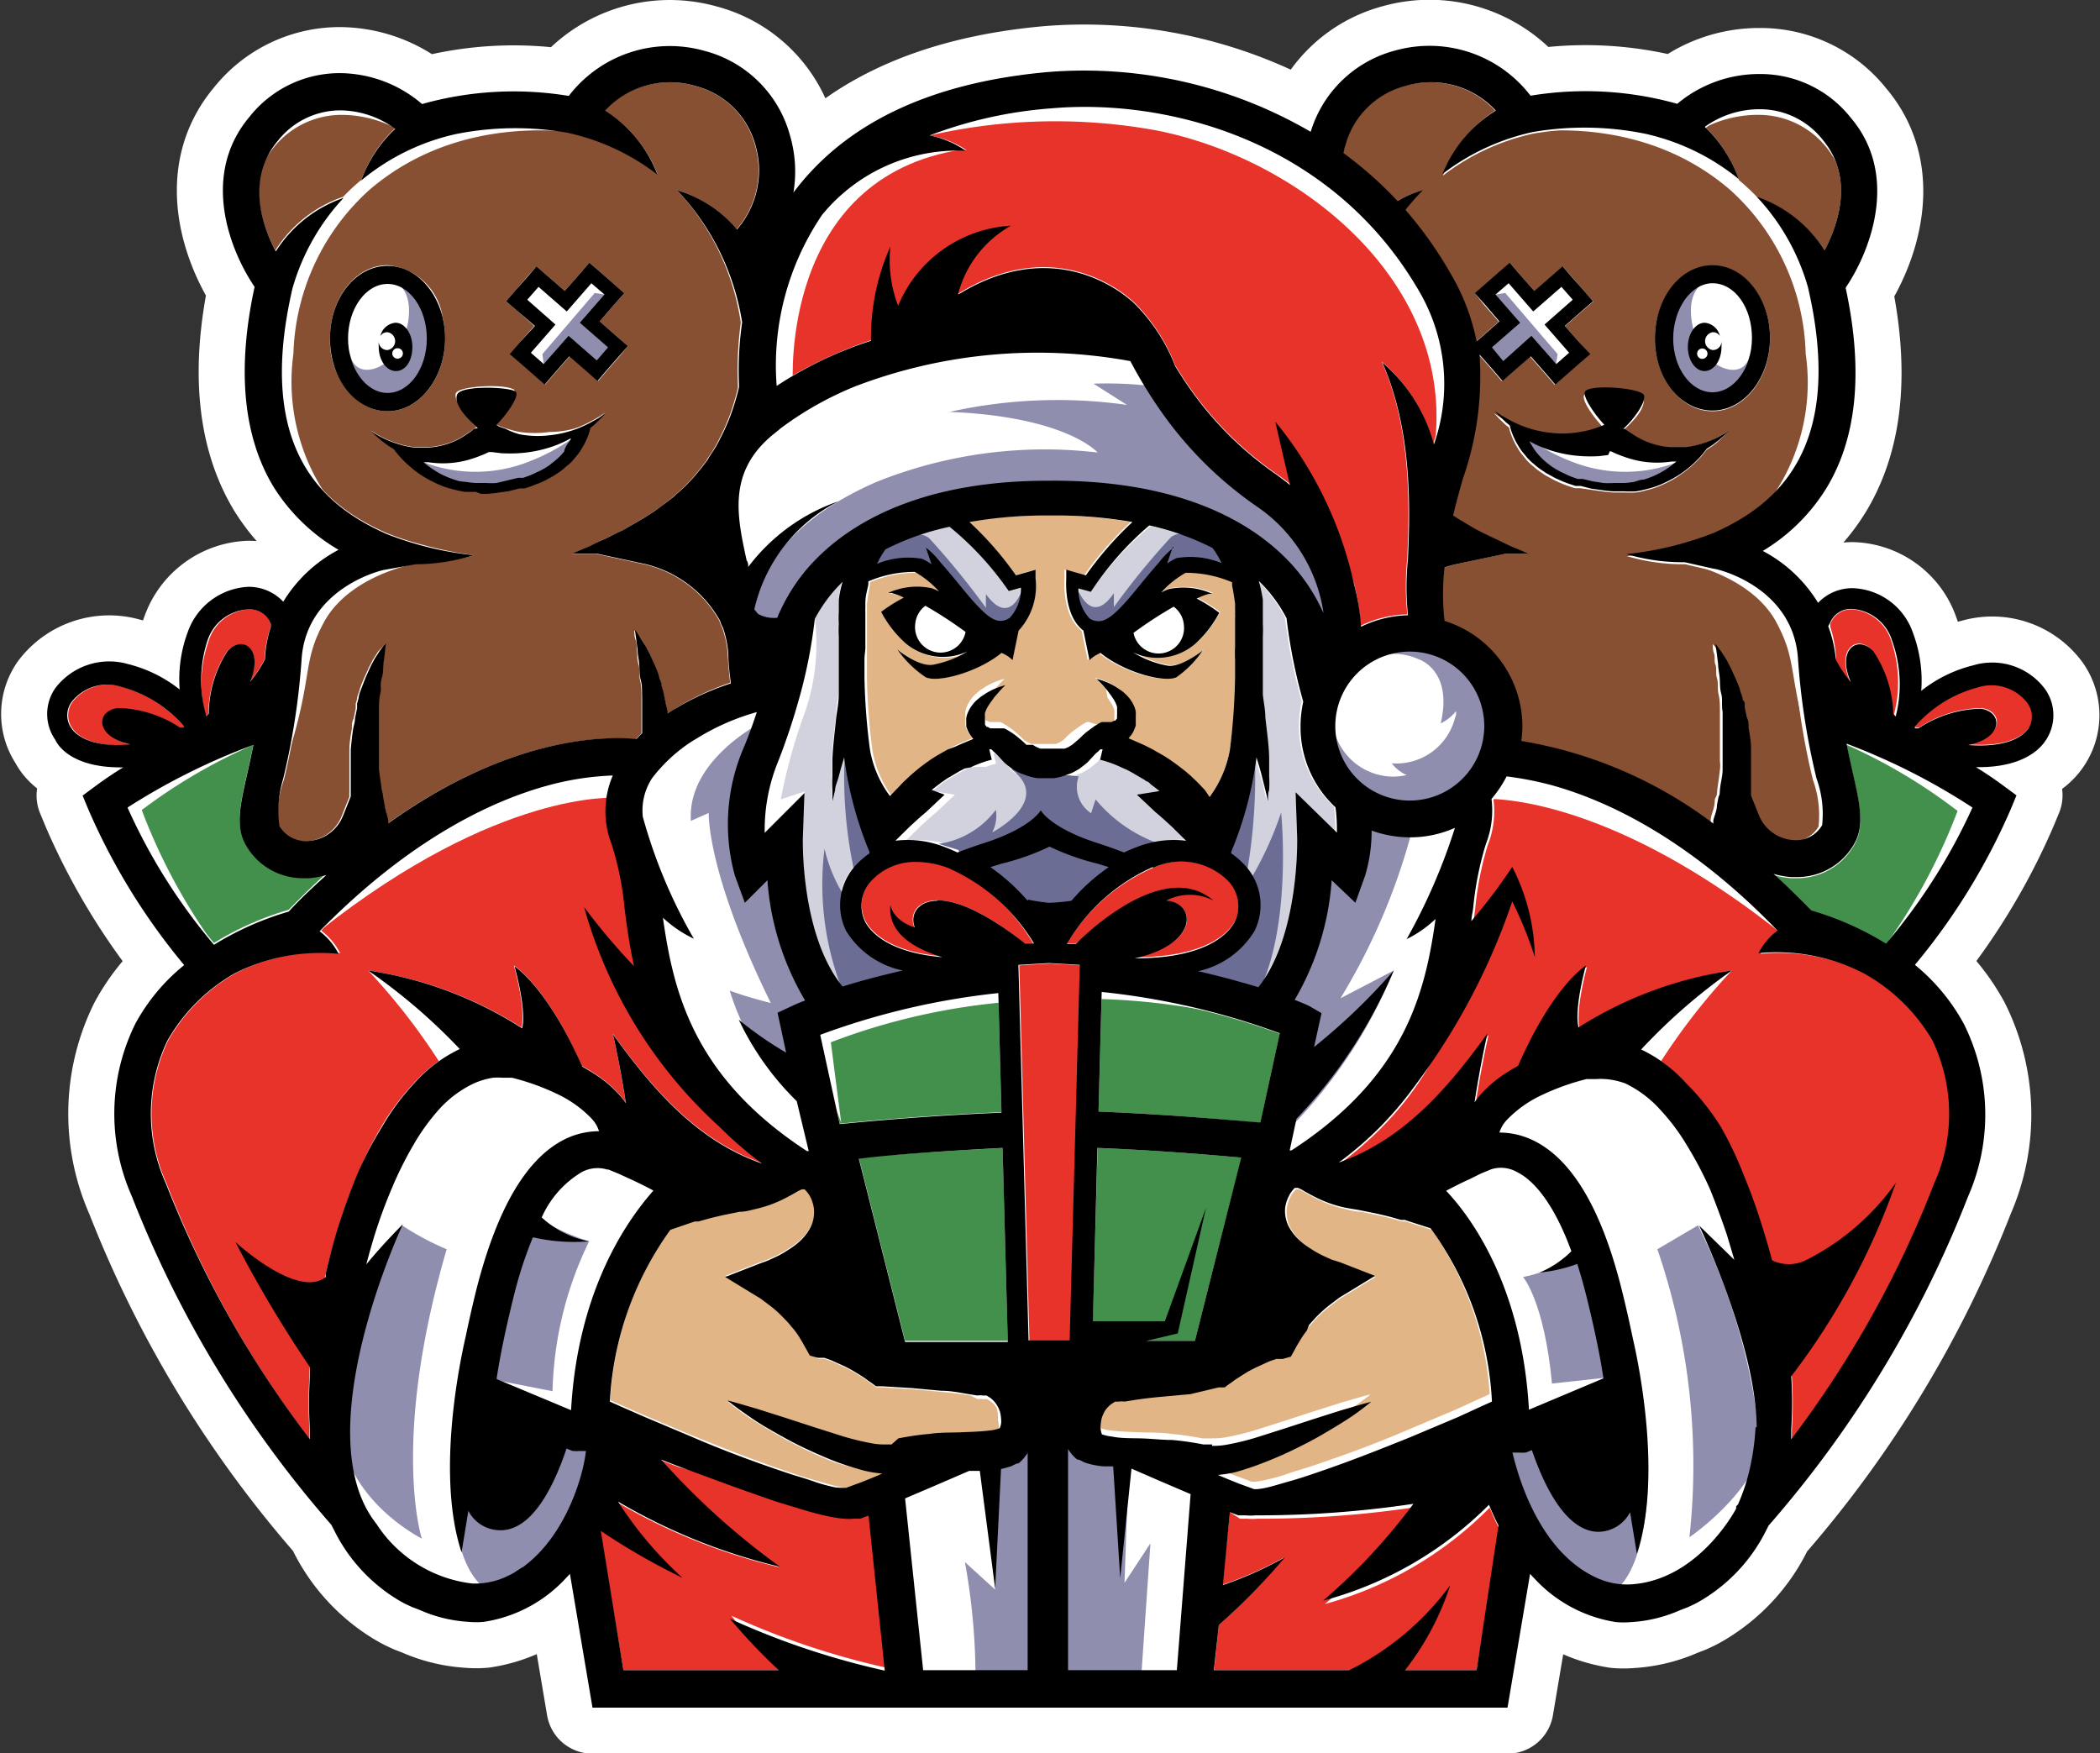 <svg xmlns="http://www.w3.org/2000/svg" viewBox="0 0 93.04 77.67"><rect x="0" y="0" width="93.04" height="77.67" fill="#333333" stroke="none"/><defs><style>.cls-1,.cls-5{fill:#fff;}.cls-1{stroke:#fff;stroke-linejoin:round;stroke-width:4.08px;}.cls-2{fill:#d2d1de;}.cls-3{fill:#e2b586;}.cls-4{fill:#875032;}.cls-6{fill:#43904d;}.cls-7{fill:#e8332a;}.cls-8{fill:#6b6d95;}.cls-9{fill:#8f8eae;}</style></defs><title>mikolaj</title><g id="Warstwa_2" data-name="Warstwa 2"><g id="content"><path class="cls-1" d="M90.62,30.55a2.92,2.92,0,0,0-3.2-1.07,6,6,0,0,0-2.3,1.13,6,6,0,0,0-.36-2.55,2.93,2.93,0,0,0-2.67-2h0a2.09,2.09,0,0,0-1.54.65,6.3,6.3,0,0,0-2.45-2.3,8.36,8.36,0,0,0,2.83-2.8c1.35-2.23,1.63-5.21.84-8.86,1.12-1.65,2.38-5,.23-7.53a5.1,5.1,0,0,0-4-1.94h0A5.65,5.65,0,0,0,74.31,4.6a15,15,0,0,0-6.5-.36,5.64,5.64,0,0,0-6-2,5.32,5.32,0,0,0-3.74,3.6A19.93,19.93,0,0,0,46.45,3.19c-5.2.46-9,2.26-11.31,5.36l0,.06A5.69,5.69,0,0,0,35,6,5.31,5.31,0,0,0,31.2,2.25a5.64,5.64,0,0,0-6,2,15,15,0,0,0-6.5.36,5.65,5.65,0,0,0-3.65-1.37h0a5.1,5.1,0,0,0-4,1.94c-2.16,2.57-.89,5.88.23,7.53-.79,3.65-.51,6.63.84,8.86A8.36,8.36,0,0,0,15,24.36a6.3,6.3,0,0,0-2.45,2.3A2.1,2.1,0,0,0,11,26a3,3,0,0,0-2.68,2,6,6,0,0,0-.36,2.55,6,6,0,0,0-2.3-1.13,3,3,0,0,0-3.21,1.07,2,2,0,0,0,0,2.29C2.67,33.25,3.45,34,5.33,34h.13c-.45.27-.88.57-1.3.88l-.5.37.24.58a28.38,28.38,0,0,0,4.26,6.93A8.65,8.65,0,0,0,6,45.35,9,9,0,0,0,5.84,53a49.41,49.41,0,0,0,8.84,14.56l.21.41a7.47,7.47,0,0,0,2.5,2.76,6.32,6.32,0,0,0,.56.33l.3.14.34.13v0a6.24,6.24,0,0,0,2.18.53,3.77,3.77,0,0,0,.66,0v0A6.21,6.21,0,0,0,25,70c.08-.09.17-.17.25-.27l1,5.93H66.79l1-5.93c.08.1.17.18.25.27a6.21,6.21,0,0,0,3.56,1.87v0a3.77,3.77,0,0,0,.66,0,6.24,6.24,0,0,0,2.18-.53v0l.34-.13.3-.14a6.32,6.32,0,0,0,.56-.33A7.47,7.47,0,0,0,78.15,68l.21-.41A49.41,49.41,0,0,0,87.2,53,9,9,0,0,0,87,45.35a8.8,8.8,0,0,0-2.16-2.6,28.38,28.38,0,0,0,4.26-6.93l.24-.58-.5-.37c-.42-.31-.85-.61-1.3-.88h.13c1.88,0,2.66-.74,2.94-1.15A2,2,0,0,0,90.62,30.55Zm-9.17-23h0a5.15,5.15,0,0,1-.61,3.57h0A5.15,5.15,0,0,0,81.45,7.52ZM12.2,11.09a5.15,5.15,0,0,1-.61-3.57h0a5.15,5.15,0,0,0,.61,3.57Zm1.38,26.17h0a1.7,1.7,0,0,0,.71-.23A1.7,1.7,0,0,1,13.58,37.26Zm20-29.39A3.85,3.85,0,0,1,33,9.56,3.85,3.85,0,0,0,33.57,7.87Zm-.7,6.41c0,.2,0,.39-.07.58,0-.19,0-.38.07-.58a11.7,11.7,0,0,0-.27-1.16A11.7,11.7,0,0,1,32.87,14.28ZM30,8.43h0a10.1,10.1,0,0,1,2.56,4.51A10,10,0,0,0,30,8.43Zm.24,13.23-.09.08-.17.15.17-.15Zm.34-13a6,6,0,0,1,1.76,1.24A6,6,0,0,0,30.56,8.64Zm.21-4.83a2.84,2.84,0,0,1,.44.15,2.84,2.84,0,0,0-.44-.15A3.91,3.91,0,0,0,29,3.72,3.91,3.91,0,0,1,30.77,3.81Zm-1.62,3.9h0a4.78,4.78,0,0,0-.33-.7A4.78,4.78,0,0,1,29.15,7.71ZM26.81,4.9a5.62,5.62,0,0,1,1.51,1.36A5.62,5.62,0,0,0,26.81,4.9Zm2,2.56a10.14,10.14,0,0,0-3.66-1.61A10.14,10.14,0,0,1,28.78,7.46ZM25.62,18.88h0a6,6,0,0,0,.63-.3l.3-.17.22-.15-.22.15-.3.17A6,6,0,0,1,25.62,18.88Zm.54,0h0v0Zm0-7.25.49.42.05,0-.05,0Zm.7,6.58h0l-.24.25h0Zm-.34-1.34h0l.42-.49.1-.12-.1.12Zm.1-2.64h0l.76.67.49.42-.49-.42Zm.83-1.47.26.22-.43.48-.47.55.47-.55.43-.48Zm-2,3.19-.19-.17h0Zm-.07,4.38a2.83,2.83,0,0,0,.23-.28l-.09.11h0l-.14.16a2,2,0,0,1-.3.27,2.73,2.73,0,0,1-.25.2,2.73,2.73,0,0,0,.25-.2A2,2,0,0,0,25.37,20.34Zm.13,4.21h0Zm-.17,0h0Zm-.75-8-.42.49h0l.42-.49.25-.29Zm.08,4.38-.11.07-.2.11-.2.11-.16.07.16-.07.2-.11.2-.11Zm-.38-8.71.77.67h0l-.77-.67-.44-.39Zm-1.41.64.5-.58.43-.48h0l-.42.49-.51.57-.42.49h0Zm.93,8.51a2.85,2.85,0,0,1-.31.12l-.16.05.16-.05A2.85,2.85,0,0,0,23.8,21.37Zm-1.19-5.68h0L23,15.2l.19-.21L23,15.2Zm.22,1.78v0Zm0-.11a.28.28,0,0,0-.13-.1h0C22.76,17.3,22.8,17.32,22.81,17.36Zm-.7,1.53.18.06-.18-.06h0Zm-.05,2.93.49-.07.13,0-.13,0-.49.07a1.76,1.76,0,0,1-.31,0A1.65,1.65,0,0,0,22.06,21.82Zm-1.49,0-.2,0,.2,0a4,4,0,0,0,.49,0h0A4,4,0,0,1,20.57,21.82ZM21,24.6l-.05,0,.05,0Zm-.35.1h0Zm0-5.38.14-.09A2.35,2.35,0,0,0,21,19a.1.1,0,0,0,0,0,.1.1,0,0,1,0,0,1.5,1.5,0,0,1-.25.19Zm.5-.36h0a3.76,3.76,0,0,1-.87-1.12A3.89,3.89,0,0,0,21.12,19ZM19.6,14h0l0,.2c0-.12-.05-.24-.08-.36A.75.75,0,0,0,19.6,14Zm-1.9,5.72a3.88,3.88,0,0,0,.66.14l.33,0H19a2.43,2.43,0,0,0,.47-.08,2.43,2.43,0,0,1-.47.08h-.32l-.33,0a3.88,3.88,0,0,1-.66-.14c-.15,0-.29-.11-.43-.16C17.41,19.61,17.55,19.68,17.7,19.72ZM18.43,25h0Zm-1-5-.14-.1.14.1ZM16.66,6.66A5,5,0,0,0,16,8h0A5.21,5.21,0,0,1,16.66,6.66ZM14.31,9.8a8.07,8.07,0,0,1,.87-1.08h0a8.07,8.07,0,0,0-.87,1.08ZM14.62,15h0a3.65,3.65,0,0,1,.75-2.28A3.65,3.65,0,0,0,14.62,15Zm.8,20.1h0Zm0-1.86c0,.13,0,.27,0,.4a2.68,2.68,0,0,1,0-.4c0-.21.05-.42.07-.62C15.49,32.79,15.46,33,15.44,33.21ZM15.83,31l-.06.21,0,.17c0-.06,0-.12,0-.17l.06-.21a2.17,2.17,0,0,1,.07-.24A2.17,2.17,0,0,0,15.83,31ZM16,17.81l-.07-.06.15.1s-.05,0-.08,0Zm.25,12.05c0-.07.05-.13.08-.19l-.08.19a4.69,4.69,0,0,0-.18.45A4.69,4.69,0,0,1,16.22,29.86Zm0,26.18,0,0c.12-.46.25-.92.39-1.37C16.44,55.14,16.33,55.59,16.21,56Zm.42,11.52Zm-.18-48.43h0l.25.22Zm.31,15c0-.15,0-.29,0-.43s0-.24,0-.36c0,.12,0,.24,0,.36s0,.29,0,.43,0,.07,0,.11S16.77,34.12,16.76,34.09ZM16.84,30c0,.22,0,.46-.07.71,0,.07,0,.15,0,.22s0-.15,0-.22c0-.25,0-.49.07-.71s0-.4.06-.57Q16.87,29.71,16.84,30ZM17,28.94c0,.12,0,.27-.06.44,0-.17,0-.32.06-.44l.05-.4S17,28.71,17,28.94ZM17.1,7.16l-.39.26.39-.26ZM24,53.94h0a.43.43,0,0,0,0-.07A.43.43,0,0,1,24,53.94ZM17.21,36.49h0c4.35-3.11,7.94-3.73,9.93-3.77C25.15,32.76,21.56,33.38,17.21,36.49Zm10.92-8.56h0l0,.23A2.32,2.32,0,0,0,28.13,27.93Zm.34,4.57c-.08.08-.17.16-.25.25h0a3,3,0,0,1,.25-.25Zm-.24-3.84,0,.17c0,.05,0,.11,0,.16s0-.11,0-.16Zm.13,1.18,0,.31.06.71-.06-.71Zm.12,1.51c0-.12,0-.24,0-.35,0,.11,0,.23,0,.35v0Zm.18-2.66c-.09-.17-.19-.3-.26-.42L28.21,28h0l.19.26c.07.12.17.25.26.42l0,.07ZM29,52.76l-.17-.09.17.09Zm0-23.49-.05-.12.05.12c0,.08.07.18.11.27C29,29.45,29,29.35,28.94,29.27Zm.39,1.1,0-.12,0,.12a1.21,1.21,0,0,1,.05.18Zm.27,1.24a.43.43,0,0,1,0-.11.43.43,0,0,0,0,.11ZM28.53,25l-2.12-.46-.42,0h0l.42,0,2.13.46A5.92,5.92,0,0,1,31,26.24,5.87,5.87,0,0,0,28.53,25Zm2.67-4.44-.2.26-.2.24-.1.11.1-.11.2-.24.2-.26.07-.1Zm.18-.27-.05.08.05-.08.1-.14Zm.49-.82a9.41,9.41,0,0,0,.41-.93,9.41,9.41,0,0,1-.41.93c-.05.11-.12.22-.18.33C31.75,19.67,31.82,19.56,31.87,19.45Zm.51,10.8h0l-.6.22C32,30.39,32.17,30.32,32.38,30.25Zm1.18,27.14-1.41-.86,1.41.86.15.09Zm2.19,6.86c-.41-.19-.81-.4-1.21-.63.4.23.8.44,1.21.63s.83.38,1.27.55C36.58,64.63,36.16,64.45,35.75,64.25Zm1.14-28.91v0l0,.1,0-.1Zm.48-1.61c-.08.26-.15.5-.2.71,0-.21.12-.45.2-.71a1.21,1.21,0,0,0,.05-.18A1.21,1.21,0,0,1,37.37,33.73ZM38,67.24h0Zm.62-5.94a2.83,2.83,0,0,1-.28-.2,2.83,2.83,0,0,0,.28.2Zm-.58-10h0l.55,0ZM37.9,17.07c-.39.16-.75.32-1.08.49.33-.17.69-.33,1.08-.49s.72-.28,1.12-.41C38.62,16.79,38.24,16.93,37.9,17.07Zm3.81,25.3h0Zm.24-4a6,6,0,0,0-.71-.2,6,6,0,0,1,.71.2,7.45,7.45,0,0,1,.7.32A7.45,7.45,0,0,0,42,38.41Zm2-5.2h0Zm.32,30.26ZM42.44,13.06h0a9,9,0,0,1,1.88-.88A9,9,0,0,0,42.44,13.06Zm2.12,13,0-.05,0,.05.13.19Zm.41-.55.36-.1Zm11.18,9.88c0-.08,0-.21.05-.37,0,.16,0,.29-.05.37l0,.1ZM55,67.24h0ZM54.7,28.62c0-.18,0-.35,0-.53v.53a2.53,2.53,0,0,0,0,.28A2.53,2.53,0,0,1,54.7,28.62ZM54.41,61.3c.1-.06.18-.13.28-.2-.1.07-.18.14-.28.2ZM47.16,25.62s0,.16,0,.36c0-.2,0-.34,0-.36l0-.39Zm.55-.24.36.1Zm.79,8.47h0v0Zm.24,29.62Zm.33-30.26ZM50.3,13.49a4.66,4.66,0,0,0-.68-.55,4.66,4.66,0,0,1,.68.55,3.78,3.78,0,0,1,.71.77A3.78,3.78,0,0,0,50.3,13.49Zm1.76,2.74ZM54,72l-.21,2L54,72c.41-.36.8-.72,1.15-1.07C54.77,71.31,54.38,71.67,54,72Zm1.7-38.3a1.21,1.21,0,0,1-.05-.18,1.21,1.21,0,0,0,.05.18c.08.26.15.5.2.71C55.82,34.23,55.75,34,55.67,33.73Zm.45,1.73c0-.06,0-.22-.11-.46C56.07,35.24,56.1,35.4,56.12,35.46Zm1.17,28.79c-.41.2-.83.38-1.27.55.44-.17.86-.35,1.27-.55s.81-.4,1.21-.63C58.1,63.85,57.7,64.06,57.29,64.25Zm2.19-6.86-.15.09.15-.09,1.41-.86Zm0-50.6c0-.11,0-.21.07-.31,0,.1-.05.21-.07.31a18.2,18.2,0,0,1,1.73,1.47A18.2,18.2,0,0,0,59.52,6.79ZM77.86,8.72a8.07,8.07,0,0,1,.87,1.08h0a8.07,8.07,0,0,0-.87-1.08Zm-5.39,13.1.19,0-.19,0a4,4,0,0,1-.49,0h0A4,4,0,0,0,72.47,21.82ZM72,19l0,0a2.35,2.35,0,0,0,.25.19.75.75,0,0,0,.15.09,1.29,1.29,0,0,1-.16-.09A2,2,0,0,1,72,19Zm.1,5.59a5.36,5.36,0,0,0,.62.16,5.36,5.36,0,0,1-.62-.16ZM71.92,19h0a4.09,4.09,0,0,0,.82-1A4.09,4.09,0,0,1,71.92,19Zm.47-1.73a4.49,4.49,0,0,0-2,0A4.49,4.49,0,0,1,72.39,17.23Zm-2.11.44a4.37,4.37,0,0,0,.69,1A4.37,4.37,0,0,1,70.28,17.67ZM71,18.88h0l-.18.06.18-.06Zm-.46,2.87.49.07a1.65,1.65,0,0,0,.31,0,1.65,1.65,0,0,1-.31,0l-.49-.07-.14,0ZM70,15.2l-.2-.22.2.22.42.49h0Zm-.77-3.4.42.48.51.58.42.49h0l-.42-.49-.51-.57-.42-.49Zm.31,9.69.16.05-.16-.05a1.79,1.79,0,0,1-.32-.13A1.79,1.79,0,0,0,69.55,21.49Zm-.49-.2-.17-.07-.2-.11-.2-.11-.14-.09.14.09.2.11.2.11ZM68.88,17l-.42-.49-.27-.31.27.31.42.49Zm-.2-4.75-.69.6h0Zm-.89,3.5h0l-.17.15Zm-.12,4.55a2.5,2.5,0,0,0,.29.27,2.47,2.47,0,0,0,.27.21c-.09-.06-.18-.14-.27-.21a2.5,2.5,0,0,1-.29-.27l-.14-.17Zm0,4.21h0Zm-.67,0h0l-.18,0Zm-.17-5.66h0v0Zm.54,0,.1,0-.1,0a6,6,0,0,1-.63-.3l-.3-.17-.22-.15.22.15.3.17A6,6,0,0,0,67.42,18.88Zm-1.3-2.49.42.49h0l-.42-.49L66,16.27Zm-.44-1.48,0,0,0,0,.76-.67h0Zm.52,3.31.24.25h0l-.24-.25Zm.21-6.16.49-.42h0l-.49.42,0,0ZM66.24,4.9h0a4,4,0,0,0-.52.36A4,4,0,0,1,66.24,4.9Zm-.63,7.87-.26.22.43.48.48.57-.49-.57L65.35,13ZM62.27,9.31h0a10.68,10.68,0,0,1,.78-.88h0A9.26,9.26,0,0,0,62.27,9.31Zm1.8,43.45h0l.17-.09ZM64,25.14c0,.28,0,.58,0,.87,0-.29,0-.59,0-.87l.49-.15Zm.32-13h0a.25.25,0,0,1,0,.07A.25.25,0,0,0,64.28,12.13Zm.07,10.71ZM63.88,7.71h0a5.78,5.78,0,0,1,.64-1.17A6.48,6.48,0,0,0,63.88,7.71Zm-1.61-3.9a2.46,2.46,0,0,0-.41.13,2.8,2.8,0,0,1,.41-.13,3.88,3.88,0,0,1,2.46.08A3.88,3.88,0,0,0,62.27,3.81Zm3.5,42.53c.07-.34.12-.54.12-.54S65.84,46,65.77,46.34Zm-.49-18.18a4.9,4.9,0,0,1,2.09,4c0,.11,0,.23,0,.34,0-.11,0-.23,0-.34A4.9,4.9,0,0,0,65.28,28.16Zm2,4.67h0A19,19,0,0,1,75.15,36,19,19,0,0,0,67.32,32.83Zm6.74-12.31.21,0h0Zm1.37-.36a4.51,4.51,0,0,1-.49.48,4.51,4.51,0,0,0,.49-.48l.15-.19Zm.18-.23h0l.1-.07Zm-.27-.21a3.88,3.88,0,0,1-.66.14l-.33,0H74a2.53,2.53,0,0,1-.48-.08,2.53,2.53,0,0,0,.48.08h.32l.33,0a3.88,3.88,0,0,0,.66-.14c.15,0,.29-.11.43-.16C75.63,19.61,75.49,19.68,75.34,19.72Zm.73,9.22c0-.24,0-.38,0-.41l0,.41c0,.12,0,.28.06.44C76.11,29.22,76.09,29.06,76.07,28.94Zm.07.52q0,.25.06.57c0,.22,0,.46.07.71a2.46,2.46,0,0,1,0,.28,2.46,2.46,0,0,0,0-.28c0-.25,0-.49-.07-.71S76.15,29.63,76.14,29.46Zm.2,3.77c0,.14,0,.29,0,.43s0,.28,0,.43,0,.08,0,.12,0-.08,0-.12,0-.29,0-.43,0-.29,0-.43a.76.76,0,0,0,0-.15A.76.76,0,0,1,76.34,33.23Zm0-13.85.28-.25h0A2.26,2.26,0,0,1,76.31,19.38Zm.45,36.41c-.1-.36-.19-.73-.3-1.09l.33,1.11Zm0-12.78Zm.09-13.15-.08-.17s.05.11.08.17a2.87,2.87,0,0,1,.17.44A2.87,2.87,0,0,0,76.82,29.86ZM77.05,8a5.26,5.26,0,0,0-.61-1.24A5.47,5.47,0,0,1,77.05,8Zm.22,23.2L77.21,31c0-.08,0-.16-.07-.24,0,.08,0,.16.07.24l.06.21a.94.94,0,0,0,0,.16Zm.56-18.24a3.76,3.76,0,0,1,.59,2,3.55,3.55,0,0,1-1,2.53,3.55,3.55,0,0,0,1-2.53A3.76,3.76,0,0,0,77.83,12.93ZM77.6,33.21c0-.2,0-.39-.07-.58,0,.19,0,.38.07.58s0,.24,0,.37C77.62,33.45,77.61,33.33,77.6,33.21Zm1.86,4a1.93,1.93,0,0,1-.55-.14,1.93,1.93,0,0,0,.55.14,1.66,1.66,0,0,0,.46,0A1.66,1.66,0,0,1,79.46,37.26Z"/><path class="cls-2" d="M46.52,37.46a10.83,10.83,0,0,1-2.14.76l-.48.15a8.91,8.91,0,0,1,1.65,1.49,8.69,8.69,0,0,0,1,.09,8.69,8.69,0,0,0,1-.09,8.6,8.6,0,0,1,1.65-1.49l-.48-.15A10.83,10.83,0,0,1,46.52,37.46Z"/><path class="cls-2" d="M59.1,35.74a4.84,4.84,0,0,1-1.55-3.57,5.1,5.1,0,0,1,.12-1.11,23.81,23.81,0,0,1-.74-3.7,6.4,6.4,0,0,0-1.23-1.65,6.74,6.74,0,0,1,.18.83l0,.26c0,.09,0,.17,0,.26s0,.36,0,.54a5.24,5.24,0,0,1,0,.56l0,.53c0,.18,0,.33,0,.5s0,.34,0,.52,0,.34,0,.51,0,.35,0,.52c0,.35.07.69.11,1,.07.67.15,1.31.17,1.87,0,.28,0,.53,0,.76a4.69,4.69,0,0,1,0,.59c0,.16,0,.29-.05.37l0,.13L56,35c0-.16-.08-.34-.14-.56s-.12-.45-.2-.71a1.21,1.21,0,0,1-.05-.18,16.35,16.35,0,0,1-1.12,4.19l0,.07a3.74,3.74,0,0,1,.59.51,2.59,2.59,0,0,1,.44,2.93A3.89,3.89,0,0,1,53.08,43c1.05.24,1.94.49,2.67.71,1.84-2.32,1.72-6.56,1.72-6.6l-.07-2,1.76,1.76A7.66,7.66,0,0,0,59.1,35.74Z"/><path class="cls-2" d="M37.46,41.25a2.59,2.59,0,0,1,.44-2.93,3.74,3.74,0,0,1,.59-.51l0-.07a16.35,16.35,0,0,1-1.12-4.19,1,1,0,0,1-.05.18c-.08.26-.15.5-.2.71s-.1.4-.15.56l-.11.49,0-.13c0-.08,0-.21,0-.37a4.69,4.69,0,0,1,0-.59c0-.23,0-.48,0-.76,0-.56.1-1.2.17-1.87,0-.34.08-.68.11-1,0-.17,0-.34,0-.52s0-.34,0-.51,0-.35,0-.52,0-.32,0-.5l0-.53a5.24,5.24,0,0,1,0-.56,4.87,4.87,0,0,1,0-.54c0-.09,0-.17,0-.26l0-.26a4.92,4.92,0,0,1,.17-.8,6.62,6.62,0,0,0-1.23,1.64,22.29,22.29,0,0,1-.7,3.55l-.08.28c-.22.76-.5,1.61-.85,2.5a8,8,0,0,0-.59,3.15l1.76-1.76-.07,2s-.11,4.28,1.72,6.6c.73-.23,1.62-.47,2.67-.71A3.86,3.86,0,0,1,37.46,41.25Z"/><path class="cls-2" d="M52,36.27l-.18-.16L51.61,36h0l-.83-.78,1-.16-.16-.13-.2-.15c-.07-.06-.14-.1-.21-.15a1.64,1.64,0,0,0-.22-.14l-.44-.26-.23-.12-.23-.1a4.89,4.89,0,0,0-.48-.2l-.24-.08-.22-.06.11-.46h0l-.09,0h0l0,0a.41.41,0,0,0-.1.09,1.58,1.58,0,0,0-.23.22l-.23.25,0,0v0h0l0,0-.07.06,0,0h0l0,0-.11.09-.21.16-.21.12a1.15,1.15,0,0,1-.23.1l-.22.08a2.56,2.56,0,0,1-.46.11l-.22,0h-.28l-.22,0a2.56,2.56,0,0,1-.46-.11l-.22-.08a1.15,1.15,0,0,1-.23-.1L45,34.28l-.21-.16L44.72,34l0,0h0l0,0-.06-.06,0,0h0v0l0,0-.23-.25a2.34,2.34,0,0,0-.23-.22.41.41,0,0,0-.1-.09l0,0h0l-.08,0h0l.11.46-.23.06-.23.08A4.89,4.89,0,0,0,43,34l-.23.1-.23.12-.44.26a1.64,1.64,0,0,0-.22.14c-.07,0-.14.09-.21.15l-.2.15-.16.13,1,.16-.83.78h0l-.18.15-.18.16-.35.32-.64.63a4.47,4.47,0,0,1,2.21.29c.19.07.37.15.54.23.34-.13.75-.28,1.25-.44,1.83-.6,2.37-1.29,2.44-1.43.07.14.61.83,2.44,1.43.5.16.91.31,1.25.44.17-.08.35-.16.54-.23A4.47,4.47,0,0,1,53,37.22l-.64-.63Z"/><path class="cls-2" d="M48.3,27.41c.55.3,1,.07,2.16-1.41.39-.48.68-.82.91-1.08a3.59,3.59,0,0,1,.65-.66h0l-.25.74a2.55,2.55,0,0,1,.41-.24,3.61,3.61,0,0,1,2,.22,3.47,3.47,0,0,0-.4-.67,11.61,11.61,0,0,0-2.8-1A13.63,13.63,0,0,0,48.48,26l-.13.19-.22-.06-.33-.09A1.88,1.88,0,0,0,48.3,27.41Z"/><path class="cls-2" d="M40.86,24.75a2.55,2.55,0,0,1,.41.24L41,24.25h0a3.59,3.59,0,0,1,.65.66c.23.26.52.6.91,1.08,1.2,1.47,1.6,1.71,2.15,1.41a1.87,1.87,0,0,0,.5-1.34l-.32.09-.22.06L44.56,26a13.56,13.56,0,0,0-2.45-2.74,11.51,11.51,0,0,0-2.84,1,3.88,3.88,0,0,0-.37.64A3.61,3.61,0,0,1,40.86,24.75Z"/><path class="cls-3" d="M48.73,32.14h0l.06,0H49l.13,0,.11-.06.05,0,0,0,.08-.1,0-.05,0-.11v0h0s0,.05,0,0h0v0a.14.14,0,0,0,0-.06.65.65,0,0,0,0-.14.94.94,0,0,0,0-.16,1.34,1.34,0,0,0-.07-.18,2.41,2.41,0,0,0-.23-.36L49,30.54l-.15-.17a3.51,3.51,0,0,0-.33-.34,2.47,2.47,0,0,1,.46.15,2.64,2.64,0,0,1,.44.23l.21.14a1.54,1.54,0,0,1,.19.17,1.29,1.29,0,0,1,.19.21,1.5,1.5,0,0,1,.15.25,1,1,0,0,1,.1.31,1.1,1.1,0,0,1,0,.18v.11h0s0,0,0,0h0V32c0,.06,0,.12,0,.18a2.88,2.88,0,0,1-.13.31,1.5,1.5,0,0,1-.19.25h0l.55.23.26.12.27.14.51.29.25.16.24.17.24.18.23.19.22.19.22.21c.14.13.27.28.41.42l.25.26a4.93,4.93,0,0,0,.9-2.09A29.42,29.42,0,0,0,54.76,30l0-.22c0-.19,0-.37,0-.57a5.61,5.61,0,0,1,0-.58v-.53c0-.16,0-.33,0-.48v-.24a1.85,1.85,0,0,0,0-.23,1.62,1.62,0,0,0,0-.22l0-.22c0-.28-.08-.55-.13-.79a.83.83,0,0,1,0-.15,5.16,5.16,0,0,0-2.06-.42,4.32,4.32,0,0,0-1.08.87,2.07,2.07,0,0,1,.34-.15,3.1,3.1,0,0,1,1.92.21l-.14,0a3,3,0,0,0-.55.21,7.26,7.26,0,0,1,1,.63,5,5,0,0,1-1.07,1.38,2.56,2.56,0,0,1-2.76.37,4.42,4.42,0,0,0,1.52.59c.63.12,1.58-.67,1.58-.67A4.67,4.67,0,0,1,52.05,30c-.5.27-2.31-.2-3.37-1.07a1.44,1.44,0,0,0-.49.32l-.27-1.31c-.88-.67-.76-2.23-.76-2.31l0-.39.37.11.5.14a15.34,15.34,0,0,1,2.06-2.36,19.54,19.54,0,0,0-3.46-.29h-.3a19.62,19.62,0,0,0-3.46.29A14.79,14.79,0,0,1,45,25.48l.5-.14.37-.11,0,.39a2.9,2.9,0,0,1-.75,2.31l-.27,1.31a1.44,1.44,0,0,0-.49-.32C43.3,29.79,41.49,30.26,41,30a4.78,4.78,0,0,1-1.17-1.18s1,.79,1.59.67a4.51,4.51,0,0,0,1.52-.59,2.56,2.56,0,0,1-2.76-.37,5,5,0,0,1-1.07-1.38,7.26,7.26,0,0,1,1-.63,3,3,0,0,0-.55-.21l-.14,0a3.1,3.1,0,0,1,1.92-.21,2.07,2.07,0,0,1,.34.15,4.32,4.32,0,0,0-1.08-.87,5.16,5.16,0,0,0-2.06.42.83.83,0,0,1,0,.15c-.05.24-.09.51-.13.79l0,.22a1.62,1.62,0,0,0,0,.22c0,.08,0,.16,0,.23v.24c0,.15,0,.32,0,.48l0,.53c0,.18,0,.38,0,.58s0,.38,0,.57l0,.22a27.91,27.91,0,0,0,.24,3.2,4.75,4.75,0,0,0,.89,2.08l.25-.26c.14-.14.27-.29.41-.42l.22-.21.22-.19.23-.19.24-.18.24-.17.25-.16L42,33.2l.26-.14.27-.12.55-.23h0a2.27,2.27,0,0,1-.18-.25,1.69,1.69,0,0,1-.13-.31c0-.06,0-.12,0-.18v-.14h0s0,0,0,0h0v-.11a1.1,1.1,0,0,1,0-.18,1,1,0,0,1,.1-.31,1.5,1.5,0,0,1,.15-.25,2,2,0,0,1,.18-.21l.2-.17.21-.14a3,3,0,0,1,.89-.38c-.11.11-.22.22-.32.34l-.15.17-.13.18a2.41,2.41,0,0,0-.23.36,1.34,1.34,0,0,0-.07.18.47.47,0,0,0,0,.16.65.65,0,0,0,0,.14.14.14,0,0,0,0,.06v0h0s0,0,0,0h0v0l0,.11,0,.05.08.1,0,0,.05,0a.39.39,0,0,0,.11.06l.12,0h.17l.06,0h0l.05,0,.08,0,.12.06.21.13a3,3,0,0,1,.34.26,2.8,2.8,0,0,1,.31.28l0,0,0,0h0l0,0h0l.07.07,0,0h0l0,0,.09.06.12.06.12.05.13,0,.13,0,.14,0,.14,0h0l.14,0,.14,0,.13,0,.13,0,.12-.05a.39.39,0,0,0,.11-.06l.1-.06,0,0h0l0,0,.07-.07h0l0,0h0l0,0,0,0a4,4,0,0,1,.3-.28l.35-.26.21-.13.12-.06.08,0Z"/><path class="cls-3" d="M63.43,54.49l-1-.32-.14-.05-.17,0-.35-.1c-.24-.07-.48-.12-.73-.18l-.74-.15c-.26,0-.48-.07-.82-.15a5.37,5.37,0,0,1-.88-.3c-.28-.12-.54-.27-.76-.39a1.62,1.62,0,0,0-.29-.15l-.13,0h0l0,0h0l0,0a1.22,1.22,0,0,0-.27.37,1.65,1.65,0,0,0-.14.48,1.52,1.52,0,0,0,.25,1,2.27,2.27,0,0,0,.38.45,3.38,3.38,0,0,0,.51.38,4.24,4.24,0,0,0,.59.33l.33.15.33.12,1.54.6-1.41.86-.15.09-.16.12-.33.25a6.2,6.2,0,0,0-.6.55l-.27.3-.12.15-.12.16-.11.16-.1.17a3.54,3.54,0,0,0-.19.33l-.19.34-.36.1h-.05l-.08,0-.15,0-.32.11-.61.28-.31.16-.29.18-.28.18c-.1.07-.18.14-.28.2h0l-.2.15-.26,0-1.31.08-1.32.12c-.43,0-.86.09-1.28.16l-.32.05a.85.85,0,0,0-.24,0l-.08,0-.09,0-.16.1a1.38,1.38,0,0,0-.27.27,1.56,1.56,0,0,0-.17.37,2,2,0,0,0-.05.41.92.92,0,0,0,.06.3l0,0h0l0,0,0,0h0l0,0a1.9,1.9,0,0,0,.45.1c.38.05.83.06,1.27.08s.92,0,1.39.07a13.29,13.29,0,0,1,1.39.2l.17,0,.15,0h.21a3,3,0,0,0,.57-.06,11.57,11.57,0,0,0,1.23-.3l1.26-.4,1.26-.41,1.29-.41c.43-.12.86-.26,1.31-.37-.36.29-.73.55-1.11.81s-.77.48-1.16.7-.8.44-1.21.63-.83.38-1.27.55a12.56,12.56,0,0,1-1.35.43,5.5,5.5,0,0,1-.76.12h0l.4.17.52.21.52.19.16.06h.13a3.2,3.2,0,0,0,.48-.08c.34-.07.7-.17,1-.28s.72-.22,1.07-.34c1.43-.48,2.85-1,4.26-1.61l2.11-.89,1-.46.49-.22A14.2,14.2,0,0,0,63.43,54.49Z"/><path class="cls-3" d="M44.15,62.36a1.11,1.11,0,0,0-.26-.27l-.16-.1-.09,0-.08,0a.85.85,0,0,0-.24,0L43,61.83c-.42-.07-.85-.12-1.28-.16l-1.32-.12-1.31-.08-.26,0-.2-.15h0a2.83,2.83,0,0,1-.28-.2l-.28-.18-.3-.18-.3-.16-.62-.28-.31-.11-.15,0-.08,0h-.06L35.9,60l-.19-.34c-.07-.11-.12-.23-.19-.33l-.1-.17L35.31,59l-.12-.16-.13-.15a2.52,2.52,0,0,0-.27-.3,5.12,5.12,0,0,0-.59-.55l-.33-.25-.16-.12-.15-.09-1.41-.86,1.54-.6.33-.12.33-.15a4.24,4.24,0,0,0,.59-.33,3.38,3.38,0,0,0,.51-.38,2.27,2.27,0,0,0,.38-.45,1.52,1.52,0,0,0,.25-1,1.65,1.65,0,0,0-.14-.48,1.22,1.22,0,0,0-.27-.37l0,0h0l0,0h0a.35.35,0,0,0-.13,0,1.62,1.62,0,0,0-.29.15c-.22.12-.48.27-.76.39a5.37,5.37,0,0,1-.88.3c-.34.08-.56.1-.82.15l-.74.15c-.25.06-.49.11-.73.18l-.36.1-.16,0-.15.05-.93.32a14.26,14.26,0,0,0-2.68,7.61l.49.22,1.05.46,2.11.89c1.41.57,2.82,1.13,4.26,1.61.35.12.71.24,1.07.34s.71.21,1,.28a3.2,3.2,0,0,0,.48.08h.13l.16-.06.52-.19.52-.21.4-.17h0a5.5,5.5,0,0,1-.76-.12A12.56,12.56,0,0,1,37,64.8c-.44-.17-.86-.35-1.27-.55s-.81-.4-1.21-.63-.78-.46-1.16-.7-.75-.52-1.11-.81c.45.11.88.25,1.31.37l1.29.41,1.26.41,1.26.4a11.57,11.57,0,0,0,1.23.3,3,3,0,0,0,.56.06h.21l.15,0,.18,0a13.29,13.29,0,0,1,1.39-.2c.47,0,.93-.06,1.38-.07s.9,0,1.28-.08a1.7,1.7,0,0,0,.44-.1l0,0h0l0,0,0,0h0l0,0a.69.69,0,0,0,.07-.3,2,2,0,0,0-.05-.41A1.27,1.27,0,0,0,44.15,62.36Z"/><path class="cls-4" d="M80.84,11.09c.61-1.17,1.31-3.22-.08-4.89A3.53,3.53,0,0,0,78,4.84h0a4.13,4.13,0,0,0-2.42.82A5.85,5.85,0,0,1,77.05,8a10,10,0,0,0-4.12-2,13.5,13.5,0,0,0-5-.08,10.09,10.09,0,0,0-4,1.86A5.85,5.85,0,0,1,66.24,4.9a3.91,3.91,0,0,0-4-1.09,3.69,3.69,0,0,0-2.66,2.62c0,.12-.06.24-.09.36a16.58,16.58,0,0,1,2.4,2.14,4.22,4.22,0,0,1,1.13-.5,10.68,10.68,0,0,0-.78.88,17.59,17.59,0,0,1,2,2.82,9.58,9.58,0,0,1,1.15,3l.25-.21.76-.67-.67-.77L65.35,13l.49-.43.57-.5.49-.42.42.49.67.76.77-.67.48-.42.42.48.51.58.42.49-.49.42-.76.67.67.76.42.49-.49.42-.57.5-.49.43-.42-.49-.67-.76-.76.66-.49.43-.42-.49-.5-.57-.1-.11a13.75,13.75,0,0,1-.74,5.51c-.15.53-.3,1.07-.43,1.62l0,0,.25.16.49.28c.16.09.31.19.47.26s.59.3.85.41.48.24.67.31c.39.16.61.27.61.27h-.67l-.38,0L64.5,25a4.71,4.71,0,0,0-.54.16,10.52,10.52,0,0,0,0,2.37,4.91,4.91,0,0,1,3.37,4.66,4.77,4.77,0,0,1-.05.66,19.33,19.33,0,0,1,8.51,3.66.83.83,0,0,1,0-.15c0-.21.12-.43.16-.67s0-.25.07-.37.05-.26.07-.39.08-.54.11-.82,0-.29,0-.43,0-.29,0-.43,0-.58,0-.86v-.43l0-.41c0-.28,0-.54-.06-.79s0-.49-.07-.71,0-.43-.07-.61,0-.35-.06-.48-.06-.42-.06-.42l.08.08.19.26c.07.12.17.25.26.42s.09.18.14.27.09.2.14.31.18.45.28.7.07.26.11.4l.06.21c0,.07,0,.14,0,.21l.09.44c0,.15,0,.3.08.45.05.31.08.62.11.94,0,.15,0,.31,0,.47v.47c0,.31,0,.62,0,.92,0,.07,0,.14,0,.22l.34.85a1.77,1.77,0,0,0,1.52,1.12,1.34,1.34,0,0,0,1.29-.66,4.63,4.63,0,0,0-.25-2.07,31.68,31.68,0,0,1-.82-5.29c-.19-3.19-3.58-4-3.73-4L74.66,25a8.73,8.73,0,0,1-2.58-.36A14.71,14.71,0,0,0,76,23.66c2.65-1.18,5.86-3.6,4.17-10.89a9.83,9.83,0,0,0-2.26-4A5.76,5.76,0,0,1,80.84,11.09Zm-4.77,8.52a4.73,4.73,0,0,1-.46.32l-.18.23a4.92,4.92,0,0,1-.92.83,4,4,0,0,1-.71.42,3.81,3.81,0,0,1-.86.31,2.46,2.46,0,0,1-.47.1,4,4,0,0,1-.49,0l-.25,0h-.25a4.45,4.45,0,0,1-.5-.05l-.49-.07L70,21.63l-.12,0-.11,0-.24-.08a4.49,4.49,0,0,1-.44-.17l-.22-.1-.2-.11-.2-.11-.18-.12a3.24,3.24,0,0,1-.35-.27,2.5,2.5,0,0,1-.29-.27l-.24-.29a2.4,2.4,0,0,1-.19-.29,3,3,0,0,1-.25-.51,2.24,2.24,0,0,1-.11-.36v0l-.17-.14-.26-.25-.24-.25.29.19.3.17a6,6,0,0,0,.63.3,4.93,4.93,0,0,0,1.3.31,4.7,4.7,0,0,0,1.3,0,4.34,4.34,0,0,0,.62-.16l.29-.1.13-.06h0c-.45-.47-1-1.24-.86-1.46s2.45-.33,2.61.12-.49,1.1-.92,1.48L72,19a2.35,2.35,0,0,0,.25.19,3.11,3.11,0,0,0,.53.32,3.34,3.34,0,0,0,1.22.32h.32l.33,0a3.88,3.88,0,0,0,.66-.14,4.93,4.93,0,0,0,.64-.24,4.59,4.59,0,0,0,.61-.35A5.91,5.91,0,0,1,76.07,19.61ZM78.42,15c0,1.77-1.14,3.22-2.55,3.22S73.32,16.74,73.32,15s1.15-3.22,2.55-3.22S78.42,13.19,78.42,15Z"/><path class="cls-4" d="M30,8.43a5.47,5.47,0,0,1,2.63,1.74,4,4,0,0,0,.82-3.74,3.69,3.69,0,0,0-2.66-2.62,3.92,3.92,0,0,0-4,1.09,5.81,5.81,0,0,1,2.34,2.81,10,10,0,0,0-4-1.86,13.38,13.38,0,0,0-4.93.06A9.91,9.91,0,0,0,16,8a5.85,5.85,0,0,1,1.5-2.31,4.15,4.15,0,0,0-2.42-.82A3.53,3.53,0,0,0,12.28,6.2c-1.39,1.67-.7,3.71-.08,4.89a5.76,5.76,0,0,1,3-2.37,9.83,9.83,0,0,0-2.26,4c-1.69,7.29,1.52,9.71,4.17,10.89a12.63,12.63,0,0,0,1.54.51h0A17.36,17.36,0,0,0,21,24.6a2.63,2.63,0,0,1-.37.1h0a9.19,9.19,0,0,1-2.16.26l-1.35.29c-.14,0-3.53.8-3.73,4a30.84,30.84,0,0,1-.81,5.29,4.85,4.85,0,0,0-.26,2.07,1.36,1.36,0,0,0,1.3.66,1.77,1.77,0,0,0,1.52-1.12l.34-.85a1.8,1.8,0,0,1,0-.22c0-.3,0-.61,0-.92v-.47c0-.16,0-.32,0-.47,0-.32.06-.63.11-.94,0-.15,0-.3.08-.45l.09-.44c0-.07,0-.14,0-.21l.06-.21c0-.14.08-.27.11-.4s.18-.49.28-.7.09-.21.14-.31.1-.18.14-.27.19-.3.26-.42L17,28.6l.07-.08s0,.15-.05.42,0,.29-.06.48-.05.38-.07.61,0,.46-.07.71-.05.51-.06.79l0,.41v.43c0,.28,0,.57,0,.86l0,.43c0,.14,0,.29,0,.43s.08.55.11.82.05.26.07.39,0,.25.07.37.11.46.16.67a.83.83,0,0,1,0,.15c5.32-3.8,9.5-3.88,11-3.74.08-.09.17-.17.25-.25,0-.24,0-.48,0-.72v-.43l0-.41c0-.28,0-.54-.06-.79s0-.49-.07-.71-.05-.43-.07-.61,0-.35-.06-.48-.06-.42-.06-.42l.08.08.19.26c.07.12.17.25.26.42s.09.18.14.27.09.2.14.31.18.45.28.7.07.26.11.4l.06.21c0,.07,0,.14.05.21l.09.44c0,.12,0,.25.07.38l.42-.26a11.83,11.83,0,0,1,2.36-1.1c-.05-.42-.09-.85-.11-1.28A4.33,4.33,0,0,0,32,27.82a1.53,1.53,0,0,1-.13-.32A5.15,5.15,0,0,0,28.53,25l-2.12-.46-.42,0h-.65c.06,0,.26-.13.59-.26s.41-.19.67-.31.54-.26.85-.41.31-.17.47-.26l.49-.28.25-.16.25-.16.5-.35c.12-.11.25-.2.37-.3h0l.1-.09.24-.21.12-.11.11-.11c.15-.15.3-.31.44-.48l.2-.24.2-.26.1-.13.08-.14.18-.26c.11-.19.22-.37.31-.56a9.41,9.41,0,0,0,.5-1.14,11.51,11.51,0,0,0,.33-1.12,1.36,1.36,0,0,0,0-.17,16,16,0,0,1,.13-2.74A10.93,10.93,0,0,0,30,8.43ZM17.17,11.75A2.7,2.7,0,0,1,19.6,14h0a4.37,4.37,0,0,1,.12,1c0,1.77-1.15,3.22-2.55,3.22a2.16,2.16,0,0,1-1.2-.38h0A3.41,3.41,0,0,1,14.62,15C14.62,13.19,15.76,11.75,17.17,11.75Zm9.43,6.72-.26.25-.17.14v0a2.24,2.24,0,0,1-.11.36,3,3,0,0,1-.25.51,2.4,2.4,0,0,1-.19.29l-.1.12h0l-.14.16a2,2,0,0,1-.3.27,2.38,2.38,0,0,1-.34.27l-.18.12-.2.11-.2.11-.22.1-.44.17-.24.08-.12,0-.11,0-.47.12-.49.07a4.45,4.45,0,0,1-.5.05h-.25l-.25,0a4,4,0,0,1-.49,0,2.46,2.46,0,0,1-.47-.1,3.81,3.81,0,0,1-.86-.31,4.43,4.43,0,0,1-.71-.42,4.92,4.92,0,0,1-.92-.83l-.18-.23a4.61,4.61,0,0,1-1-.8,4.59,4.59,0,0,0,.61.35,4.93,4.93,0,0,0,.64.24,3.88,3.88,0,0,0,.66.14l.33,0H19a3.39,3.39,0,0,0,1.22-.32,3.55,3.55,0,0,0,.53-.32A2.35,2.35,0,0,0,21,19l.11-.08c-.43-.38-1-1.15-.92-1.48s2-.44,2.51-.21c.05,0,.09.05.1.09a.2.2,0,0,1,0,.11A3.54,3.54,0,0,1,22,18.82h0l.13.06.29.1a4.34,4.34,0,0,0,.62.16,4.7,4.7,0,0,0,1.3,0A4.27,4.27,0,0,0,25.41,19l.21-.07a6,6,0,0,0,.63-.3l.3-.17.29-.19Zm.82-2.65-.5.57-.42.49L26,16.45l-.76-.66-.67.76-.42.49-.49-.43-.57-.5-.49-.42L23,15.2l.67-.76-.76-.67-.49-.42.42-.49.5-.58.43-.48.48.42.77.67.67-.76.42-.49.49.42.57.5.49.43-.43.48-.66.77.76.67.49.42Z"/><path class="cls-5" d="M72.51,20.47a5.15,5.15,0,0,1-.76-.24,2.83,2.83,0,0,1-.36-.16l-.07,0h-.08l-.4.05a6.62,6.62,0,0,1-.77,0,5.7,5.7,0,0,1-1.49-.29,5.13,5.13,0,0,1-.83-.37v0c0,.08.09.16.14.24a2,2,0,0,0,.18.26,3,3,0,0,0,.51.5l.16.12.17.11.18.1a1.63,1.63,0,0,0,.19.09,3,3,0,0,0,.41.18l.2.07.11,0,.11,0,.46.11.46.07a3.42,3.42,0,0,0,.46,0h.23l.22,0a3.44,3.44,0,0,0,.45-.05c.14,0,.28-.05.42-.1a3.71,3.71,0,0,0,1.35-.72l.1-.08-.21,0A4.26,4.26,0,0,1,72.51,20.47Z"/><path class="cls-5" d="M23,20.11a6.62,6.62,0,0,1-.77,0l-.4-.05h-.09l-.06,0a2.83,2.83,0,0,1-.36.16,5.15,5.15,0,0,1-.76.24,4.26,4.26,0,0,1-1.55.05l-.21,0,.09.08a5,5,0,0,0,.61.41,3.92,3.92,0,0,0,.75.31c.13,0,.28.06.42.1a3.44,3.44,0,0,0,.45.05l.22,0h.23a3.42,3.42,0,0,0,.46,0l.46-.07.46-.11.11,0,.11,0,.2-.07a3.65,3.65,0,0,0,.41-.18,1.63,1.63,0,0,0,.19-.09l.18-.1.17-.11.15-.12A2.76,2.76,0,0,0,25,20c.07-.08.12-.18.18-.26s.1-.16.14-.24v0a4.67,4.67,0,0,1-.82.37A5.7,5.7,0,0,1,23,20.11Z"/><polygon class="cls-5" points="26.78 13.05 26.2 12.55 25.11 13.8 23.86 12.71 23.36 13.28 24.61 14.38 23.52 15.63 24.09 16.13 25.19 14.88 26.44 15.97 26.94 15.39 25.69 14.3 26.78 13.05"/><polygon class="cls-5" points="68.94 16.13 69.52 15.63 68.43 14.38 69.68 13.28 69.18 12.71 67.93 13.8 66.84 12.55 66.26 13.05 67.35 14.3 66.1 15.39 66.6 15.97 67.85 14.88 68.94 16.13"/><path class="cls-5" d="M75.87,12.55c-1,0-1.74,1.09-1.74,2.42s.78,2.41,1.74,2.41S77.62,16.3,77.62,15,76.83,12.55,75.87,12.55Zm-.35,3.89c-.41,0-.75-.48-.75-1.07s.34-1.07.75-1.07a.76.76,0,0,1,.67.59.35.35,0,0,0-.32-.17.4.4,0,0,0,0,.79.38.38,0,0,0,.39-.38,1.93,1.93,0,0,1,0,.24C76.27,16,75.94,16.44,75.52,16.44Z"/><path class="cls-5" d="M75.42,15.43a.23.23,0,0,0,0,.46.23.23,0,1,0,0-.46Z"/><path class="cls-5" d="M52,26.88A18.78,18.78,0,0,0,50.26,28a1.13,1.13,0,0,0,2.23-.36A1.11,1.11,0,0,0,52,26.88Z"/><path class="cls-5" d="M40.55,27.68a1.13,1.13,0,0,0,2.23.36A18.78,18.78,0,0,0,41,26.88,1.11,1.11,0,0,0,40.55,27.68Z"/><path class="cls-5" d="M17.62,15.43a.23.23,0,1,0,0,.46.23.23,0,0,0,0-.46Z"/><path class="cls-5" d="M17.17,12.55c-1,0-1.75,1.09-1.75,2.42s.79,2.41,1.75,2.41S18.91,16.3,18.91,15,18.13,12.55,17.17,12.55Zm.35,3.89c-.42,0-.76-.48-.76-1.07a1.94,1.94,0,0,1,0-.24.38.38,0,0,0,.39.38.4.4,0,0,0,0-.79.35.35,0,0,0-.32.17.76.76,0,0,1,.67-.59c.41,0,.75.48.75,1.07S17.93,16.44,17.52,16.44Z"/><path class="cls-6" d="M48.67,49.25c3.21.13,6,.39,7.1.5l.07,0,.86-3.95A32.49,32.49,0,0,0,48.81,44Z"/><path class="cls-6" d="M48.39,59.41h4.55L55,51.29c-1.32-.12-3.69-.32-6.37-.43Z"/><path class="cls-6" d="M44.23,44a32.49,32.49,0,0,0-7.89,1.83l.86,3.95.07,0c1.1-.11,3.89-.37,7.1-.5Z"/><path class="cls-6" d="M38.05,51.29l2.05,8.12h4.55l-.23-8.55C41.74,51,39.37,51.17,38.05,51.29Z"/><path class="cls-6" d="M81.81,33c.09.44.18.85.26,1.21.33,1.45.55,2.41.08,3.23a2.9,2.9,0,0,1-2.57,1.47h-.24a3.78,3.78,0,0,1-.76-.14c.55.5,1.1,1,1.67,1.62a13.44,13.44,0,0,1,3.31,1.47,25.76,25.76,0,0,0,3.83-6A28.43,28.43,0,0,0,81.81,33Z"/><path class="cls-6" d="M13.46,38.87a2.9,2.9,0,0,1-2.57-1.47c-.47-.82-.25-1.78.08-3.23.08-.36.17-.77.26-1.21a28.88,28.88,0,0,0-5.58,2.82,25.58,25.58,0,0,0,3.83,6,13.44,13.44,0,0,1,3.31-1.47c.57-.58,1.12-1.12,1.67-1.62a3.78,3.78,0,0,1-.76.14Z"/><path class="cls-7" d="M50.3,42.41c3.29,0,4.2-1.19,4.42-1.61A1.61,1.61,0,0,0,54.41,39a2.94,2.94,0,0,0-3.32-.55,8.33,8.33,0,0,0-3.82,3.35l.4,0c.85-.69,2.54-1.9,3.84-1.9C53,39.89,53.24,41.81,50.3,42.41Z"/><path class="cls-7" d="M41.53,39.89c1.3,0,3,1.21,3.84,1.9l.4,0A8.39,8.39,0,0,0,42,38.41a4,4,0,0,0-1.36-.26,2.64,2.64,0,0,0-2,.81,1.62,1.62,0,0,0-.3,1.84c.22.42,1.12,1.62,4.42,1.61C39.8,41.81,40,39.89,41.53,39.89Z"/><polygon class="cls-7" points="45.16 42.77 45.61 59.41 45.72 59.41 47.33 59.41 47.43 59.41 47.88 42.77 46.52 42.69 45.16 42.77"/><path class="cls-7" d="M43.39,14.13a5.09,5.09,0,0,1,.87-1,12.72,12.72,0,0,0-1.82-.11c4.67-2.89,7.86.43,7.86.43a8,8,0,0,1,1.77,2.74h0c.22.36.49.78.82,1.23A15.13,15.13,0,0,0,56.56,21a8.56,8.56,0,0,1,3.71,6.73,5,5,0,0,1,2.08-.51,12.18,12.18,0,0,1,0-2.5c.1-2.35.18-5.72-1.13-8.69a7.19,7.19,0,0,1,2.28,3.62,8.12,8.12,0,0,0-.64-6.76C59,6.21,51.69,4.35,46.59,4.8A19,19,0,0,0,41.19,6a4.38,4.38,0,0,1,1.63.65,7.78,7.78,0,0,0-6.36,2.83l0,0a11.88,11.88,0,0,0-2.07,7.6A19.05,19.05,0,0,1,43.39,14.13Z"/><path class="cls-7" d="M81.29,29.19a6.09,6.09,0,0,0,.67,1c-.63-1.5.37-2.09,1-1.36a5.17,5.17,0,0,1,.83,2.77l.12.12,0-.05a5.72,5.72,0,0,0-.12-3.28A2,2,0,0,0,82.09,27h0a1,1,0,0,0-1,.64,1,1,0,0,0,0,.13,5.53,5.53,0,0,1,.26,1.39Z"/><path class="cls-7" d="M89.82,31.09a2,2,0,0,0-2.18-.66,5.54,5.54,0,0,0-2.78,1.74l0,.07.16,0a5.17,5.17,0,0,1,2.76-.87c1,.13,1,1.29-.56,1.61,1.87.14,2.49-.48,2.66-.72A1,1,0,0,0,89.82,31.09Z"/><path class="cls-7" d="M9.11,31.75l.12-.12a5.17,5.17,0,0,1,.83-2.77c.65-.73,1.65-.14,1,1.36a5.42,5.42,0,0,0,.66-1v-.05A5.53,5.53,0,0,1,12,27.75a1,1,0,0,0,0-.13A1,1,0,0,0,11,27h0a2,2,0,0,0-1.77,1.44,5.64,5.64,0,0,0-.12,3.28Z"/><path class="cls-7" d="M5.28,31.4A5.17,5.17,0,0,1,8,32.27l.16,0,0-.07A5.54,5.54,0,0,0,5.4,30.43a2,2,0,0,0-2.18.66,1,1,0,0,0,0,1.2c.17.24.79.86,2.66.72C4.24,32.69,4.31,31.53,5.28,31.4Z"/><path class="cls-7" d="M58.7,71.07a26.28,26.28,0,0,0,4-4.29,46.41,46.41,0,0,1-6.83.51l-.16,0a2.28,2.28,0,0,1-.43,0l-.16,0-.05,0h0l-.13,0L54.49,67l-.34,3.22A16.56,16.56,0,0,0,56.9,69,28.65,28.65,0,0,1,54,72l-.21,2H65.42l1-6.28c-.16-.31-.3-.62-.42-.92A16.28,16.28,0,0,1,58.7,71.07Z"/><path class="cls-7" d="M38.55,67l-.37.14-.13,0h0l0,0-.16,0a2.28,2.28,0,0,1-.43,0,5.76,5.76,0,0,1-.66-.1c-.4-.08-.79-.19-1.16-.3l-1.12-.34c-.74-.25-1.47-.51-2.19-.77L30.06,65l-.8-.31a32.76,32.76,0,0,0,5.27,4.75,26.06,26.06,0,0,1-7.39-3,13,13,0,0,1-.57,1.31L27.62,74H34.5a25.83,25.83,0,0,1-2.09-2.41,34.36,34.36,0,0,0,6.86,2.3Z"/><path class="cls-7" d="M82.71,43.17A8.42,8.42,0,0,0,78,42.26a2.93,2.93,0,0,1,.84-1c-4.08-4.15-7.7-5.79-10-6.44a14.57,14.57,0,0,0-2-.39,5.22,5.22,0,0,1-.67,1,4.06,4.06,0,0,1-.25,2,14.17,14.17,0,0,0-.56,2.82c-.43,3.23-1,7.56-6,11.32,2.86-1,4.81-3.25,6.59-5.72,0,0-.33,1.45-.57,3.05a3.65,3.65,0,0,1,.29-.37,5.31,5.31,0,0,1,1-.86c.21-.14.43-.27.64-.39,1.56-3.55,3-4.44,3-4.44-.56,2.15-.32,2.74-.32,2.74A17.29,17.29,0,0,1,76.73,43a25.54,25.54,0,0,0-4.06,3.48,6.32,6.32,0,0,1,2,1.5,10.6,10.6,0,0,1,1.44,1.94,15.94,15.94,0,0,1,1,2.11c.3.72.56,1.44.79,2.18s.44,1.46.62,2.21l.13.57.12.54.06.28v.07L79,58l0,.14.1.57c.08.37.12.76.18,1.14l.06.58c0,.2,0,.39.05.58a18.43,18.43,0,0,1,0,2.35l0,.44a46.68,46.68,0,0,0,6.33-11.33,7.5,7.5,0,0,0-.07-6.33A8,8,0,0,0,82.71,43.17Z"/><path class="cls-7" d="M27.43,48.48a3.65,3.65,0,0,1,.29.37c-.24-1.6-.57-3.05-.57-3.05,1.78,2.47,3.73,4.71,6.59,5.72-5-3.76-5.62-8.09-6.05-11.32a13.44,13.44,0,0,0-.57-2.82,4,4,0,0,1,.05-3.05,12.54,12.54,0,0,0-2.94.46c-2.35.65-6,2.29-10,6.44a2.93,2.93,0,0,1,.84,1,8.43,8.43,0,0,0-4.63.89,7.93,7.93,0,0,0-3,3,7.52,7.52,0,0,0-.06,6.32,46.68,46.68,0,0,0,6.33,11.33l0-.44a18.43,18.43,0,0,1,0-2.35c0-.19,0-.38.05-.58l.06-.58c.06-.38.1-.77.18-1.14l.1-.57,0-.14,0-.08v-.07l.06-.28L14.3,57l.13-.57c.18-.75.39-1.48.61-2.21s.5-1.46.8-2.18a15.94,15.94,0,0,1,1.05-2.11A10.6,10.6,0,0,1,18.33,48a6.32,6.32,0,0,1,2-1.5A25.54,25.54,0,0,0,16.31,43a17.29,17.29,0,0,1,6.79,2.52s.24-.59-.33-2.74c0,0,1.45.89,3,4.44.21.12.43.25.64.39A5.31,5.31,0,0,1,27.43,48.48Z"/><path class="cls-5" d="M50.09,65.19c-.31,0-.63,0-1,0a3.34,3.34,0,0,1-.86-.17l-.12-.06L48,64.86l0,0h0l0,0,0,0,0,0,0,0-.06,0a1.78,1.78,0,0,1-.41-.47l0,0V74h4.82l.8-7.61-1.31-.56Z"/><path class="cls-5" d="M45.29,64.7l-.06,0,0,0,0,0,0,0,0,0h0l0,0-.15.07-.12.06a3.42,3.42,0,0,1-.86.17c-.36,0-.68,0-1,0l-1.53.66-1.31.56L40.9,74h4.81V64.23A1.78,1.78,0,0,1,45.29,64.7Z"/><path class="cls-5" d="M71,61.1c-.15-1-.4-2.21-.75-3.62-1-4-2.33-5.21-3-5.55a1.43,1.43,0,0,0-1.15-.12l0,0L65.6,52l-.46.21c-.31.14-.61.29-.9.44l-.17.09c1,1.07,3.36,4.14,3.67,9.73Z"/><path class="cls-5" d="M58.51,26.92v0a1.3,1.3,0,0,1,.08.17,6.92,6.92,0,0,0-3-4.76,16.87,16.87,0,0,1-4.07-4A20.51,20.51,0,0,1,50.08,16,22.68,22.68,0,0,0,37.9,17.07a14.8,14.8,0,0,0-3.3,1.85v0l-.38.31c-2,1.66-1.57,3.63-1.14,5.53a9.41,9.41,0,0,1,.31,2,1,1,0,0,0,0,.2l.06.14s0,0,.05.05a1.47,1.47,0,0,0,.84.16,2.76,2.76,0,0,1,.16-.37v0h0a8.08,8.08,0,0,1,1.76-2.43c1.56-1.49,4.57-3.25,10.05-3.27h0c5.7-.06,8.8,1.75,10.39,3.27a8.08,8.08,0,0,1,1.76,2.43Z"/><circle class="cls-5" cx="62.46" cy="32.17" r="3.3"/><path class="cls-5" d="M64.44,36.66a4.88,4.88,0,0,1-2,.42,5,5,0,0,1-1.69-.3,6.9,6.9,0,0,1-.29,2L60.05,40,59,39a12.13,12.13,0,0,1-1.66,5.33c.39.15.6.25.64.27l.58.27L57.21,51h.08l0,0c5.11-3.29,5.94-7.11,6.39-10.31a5.18,5.18,0,0,1-1.36.93A26.21,26.21,0,0,0,64.44,36.66Z"/><path class="cls-5" d="M35.07,44.57a6.63,6.63,0,0,1,.64-.27A12.15,12.15,0,0,1,34,39L33,40l-.43-1.2A8.55,8.55,0,0,1,33,33.11c.22-.53.4-1,.56-1.53a10.3,10.3,0,0,0-2.38,1l-.5.3a7,7,0,0,0-1.76,1.63,2.61,2.61,0,0,0-.41,1.71,22.94,22.94,0,0,0,2.26,5.4,5.31,5.31,0,0,1-1.37-.93c.46,3.2,1.29,7,6.4,10.31l0,0h.08l-1.34-6.17Z"/><path class="cls-5" d="M77.77,61.1c0-.18,0-.36,0-.54L77.66,60c-.06-.36-.09-.72-.16-1.08l-.1-.53,0-.13v-.13l-.06-.28-.12-.54L77,56.81c-.17-.71-.37-1.42-.58-2.11s-.47-1.37-.74-2a16.17,16.17,0,0,0-1-1.91,9.7,9.7,0,0,0-1.23-1.65A4.93,4.93,0,0,0,72,48a3.23,3.23,0,0,0-.84-.25,2.74,2.74,0,0,0-.4,0h-.09l-.11,0-.23,0a10.43,10.43,0,0,0-1.94.69,5.17,5.17,0,0,0-1.57,1.1,1.45,1.45,0,0,0-.35.58,3.45,3.45,0,0,1,1.42.31c1.72.8,3.06,3,4,6.65.19.76.35,1.48.49,2.15.28,1.21,1.3,6.18.18,9.55L72.22,67a1.6,1.6,0,0,1-1.38.86h0c-1.42,0-2.38-2-2.92-3.62l-.27.11-.07,0h0a.94.94,0,0,1-.2,0H67c.28,1.19,1.25,4.47,3.8,5.58l.15.06h0a3.21,3.21,0,0,0,1.26.2c3-.16,4.69-3.32,4.7-3.36l0-.1.08-.08a8.73,8.73,0,0,0,.47-1.36,10.88,10.88,0,0,0,.31-2.07A16.83,16.83,0,0,0,77.77,61.1Z"/><path class="cls-5" d="M25.87,64.38h-.12a1,1,0,0,1-.19,0h0l-.07,0-.27-.11c-.54,1.58-1.5,3.58-2.92,3.62H22.2A1.59,1.59,0,0,1,20.82,67l-.3,1.84c-1.12-3.37-.1-8.34.18-9.55.14-.67.3-1.39.49-2.15.9-3.61,2.23-5.85,4-6.65a3.45,3.45,0,0,1,1.42-.31,1.45,1.45,0,0,0-.35-.58,5.17,5.17,0,0,0-1.57-1.1,10.43,10.43,0,0,0-1.94-.69l-.23,0-.11,0h-.09a2.74,2.74,0,0,0-.4,0A3.42,3.42,0,0,0,21,48,4.89,4.89,0,0,0,19.5,49.1a9.7,9.7,0,0,0-1.23,1.65,16.17,16.17,0,0,0-.95,1.91c-.27.67-.52,1.35-.74,2s-.41,1.4-.58,2.11l-.13.53-.12.54-.06.28v.13l0,.13-.1.53c-.07.36-.11.72-.16,1.08l-.06.53c0,.18,0,.36-.05.54a18.94,18.94,0,0,0,0,2.13,11.75,11.75,0,0,0,.32,2.07A8.73,8.73,0,0,0,16,66.66l.08.08.05.1s1.68,3.2,4.7,3.36a3.3,3.3,0,0,0,1.46-.28l.23-.11,0,0a1.75,1.75,0,0,0,.27-.16h0l.28-.18h0c1.91-1.39,2.68-4,2.92-5.08h-.21Z"/><path class="cls-5" d="M27.9,52.23,27.44,52,27,51.83l-.05,0a1.48,1.48,0,0,0-1.15.12c-.7.34-2,1.52-3,5.55-.35,1.41-.6,2.61-.75,3.62l3.3,1.39C25.61,56.9,28,53.83,29,52.76l-.17-.09C28.51,52.52,28.21,52.37,27.9,52.23Z"/><path class="cls-8" d="M48.54,35.42l-.2.61a1.39,1.39,0,0,1-.55-1.63l-3-.33c1.91,1.39-.83,2.81-.83,2.81a1.57,1.57,0,0,0,.16-1,3.84,3.84,0,0,1-2.54,1.51l.88.27.21.45,2.09-.68,1.34-.32-3.06,1.2,1.52,1.55,2,1,.74-.48,2.36-1.55-.06-.49.12.06,1.69-1A6.43,6.43,0,0,1,48.54,35.42Z"/><path class="cls-8" d="M38.61,41.82l-1.08-1.93a6.73,6.73,0,0,1-1-2.29,12.83,12.83,0,0,0,.74,6.14c.43.4,3.3-.35,3.3-.35l-.09-.53Z"/><path class="cls-8" d="M39.2,37.51l-.9-1.71-.72-2.87-.16.62A19.78,19.78,0,0,0,38,39.26Z"/><path class="cls-8" d="M56.76,36a15.38,15.38,0,0,1-1.58,3.33,3.27,3.27,0,0,1,.28,1.21L54,42.18l-1.53,1.3,3.33.41C57.26,40.83,56.76,36,56.76,36Z"/><path class="cls-8" d="M55.1,39.44l.08-.13,0-.09C55.13,39.29,55.11,39.37,55.1,39.44Z"/><path class="cls-8" d="M55.58,33.13l-1.47,3.44a1,1,0,0,0,.18,1.7,2.32,2.32,0,0,1,.85.95A24.89,24.89,0,0,0,55.58,33.13Z"/><path class="cls-8" d="M54.4,25.21l-.17-.71-.68-.45s-1.08-.73-1.68-.24a33.13,33.13,0,0,0-2.52,3.09l0-.62c-1,1.47-1.56-.15-1.57-.07-.08,2.6,1.89,1.38,1.89,1.38s.85-1,1.59-1.81,1-.63,1-.63l1.59.18Z"/><path class="cls-8" d="M41.77,25.82l1.6,1.8s2,1.23,1.88-1.38c0-.07-.51,1.55-1.57.08l0,.61a34.55,34.55,0,0,0-2.51-3.08c-.61-.5-1.69.24-1.69.24l-.67.45-.18.71.49.12,1.6-.18S41,25,41.77,25.82Z"/><path class="cls-9" d="M60.31,36.21,60,38.45l-1.34-.63-.54,2.79-1.71,3.77,1.35,1.08L57,50.13A21.52,21.52,0,0,0,61.75,43l-2.36,1.23a28.12,28.12,0,0,0,3.17-7.43Z"/><path class="cls-9" d="M34.88,39.16l-.91-1a10.89,10.89,0,0,1-.25-6.14s-3.29,1.66-3.11,4.35l.79-.35s-.11,2.6,2.75,8.42c0,0-1.09-.27-1.82-.55a11.5,11.5,0,0,0,3.4,5.25l-.24-2.83.79-2.21Z"/><path class="cls-9" d="M67.48,56.58s.94,1.08,1.28,4.72L71.52,61,70,54.56S69.91,56.11,67.48,56.58Z"/><path class="cls-9" d="M23.81,53.55a14.06,14.06,0,0,0-1.62,3.71l-.47,3.84,2.76.54A16,16,0,0,1,26.1,55C23.54,54.16,23.81,53.55,23.81,53.55Z"/><path class="cls-9" d="M71.59,64.8l-2.29.54-.94-2L66.47,64s.27,5.12,3.17,6.53S73.14,67.3,73,64.4,71.59,64.8,71.59,64.8Z"/><path class="cls-9" d="M75.23,54.29l-1.8,1.06a29.5,29.5,0,0,1,1.42,12.76s2.49-1.69,3.17-3.78A27.67,27.67,0,0,0,75.23,54.29Z"/><path class="cls-9" d="M20.15,62.54s-1,7.84,2.24,8.19,4.32-6.67,4.32-6.67l-1.44-.72Z"/><path class="cls-9" d="M17.81,54.29a27.24,27.24,0,0,0-2.7,8.22c-.33,3.71,3.58,5.66,3.58,5.66s-1.4-4.26,1.1-12.82A12,12,0,0,1,17.81,54.29Z"/><path class="cls-9" d="M46.38,63.19l-2.45,2s0,3,.16,5.24l-1.34-1.22a28.8,28.8,0,0,1,.47,5.4l3.1-.27s.74-7.75.54-9.24A5.23,5.23,0,0,0,46.38,63.19Z"/><polygon class="cls-9" points="50.02 64.53 47.06 63.59 46.99 72.35 47.13 74.85 49.89 74.31 50.56 74.31 50.97 68.38 49.82 70.13 50.02 64.53"/><path class="cls-9" d="M33.85,28.07l.88-.4A14,14,0,0,1,46,21.94c7.62-.07,11.32,4,11.32,4L59,27.8a10.22,10.22,0,0,0-1-4c-.87-1.55-3.48-2.72-3.48-2.72s-1.84-3.73-3.32-3.95A16.37,16.37,0,0,0,48.45,17l1.48.94a22,22,0,0,0-7.86.31c5.19.21,6.56,1.8,6.56,1.8a20,20,0,0,0-9.79,1.3c-5.51,2.39-5.45,5.83-5.45,5.83Z"/><path class="cls-9" d="M62.4,28.52A3.53,3.53,0,1,0,65.92,32,3.52,3.52,0,0,0,62.4,28.52Zm2.06,3.3a2.68,2.68,0,0,1-2.8,2,1.71,1.71,0,0,0,.66.52,2.79,2.79,0,0,1-.58.07,2.72,2.72,0,0,1,0-5.44,2.63,2.63,0,0,1,1.09.23h0s1.56.46,1,2.85a2,2,0,0,0,.68-.54,1,1,0,0,1,0,.17Z"/><path class="cls-9" d="M67.55,19.63A5.8,5.8,0,0,0,70,21.33c1.51.54,3.29.62,4.3-.85a6.43,6.43,0,0,1-4.72-.05,8.72,8.72,0,0,1-1.79-.95Z"/><path class="cls-9" d="M76.6,17.47c.81-.63,1.21-2.63.88-1.59-.24.71-1.11.64-1.76,0a.42.42,0,0,1-.24.09.41.41,0,0,1-.4-.4.43.43,0,0,1,.18-.33,2.25,2.25,0,0,1-.21-.55c-.43-1.61.31-2.06.31-2.06-.78,0-1.39,1.28-1.64,2.11A2.37,2.37,0,0,0,74.38,17C75,17.9,75.79,18.1,76.6,17.47Z"/><polygon class="cls-9" points="66.58 16.12 67.82 15.49 68.94 16.13 69.01 15.69 66.69 12.98 66.26 13.05 66.94 14.17 65.84 15.2 66.58 16.12"/><path class="cls-9" d="M23.07,21.33a5.88,5.88,0,0,0,2.42-1.7l-.21-.15a8.72,8.72,0,0,1-1.79.95,6.43,6.43,0,0,1-4.72.05C19.78,22,21.56,21.87,23.07,21.33Z"/><path class="cls-9" d="M16.44,17.47c.81.63,1.57.43,2.22-.45a2.36,2.36,0,0,0,.65-2.29c-.24-.83-.85-2.07-1.64-2.11,0,0,.75.45.32,2.06a2.25,2.25,0,0,1-.21.55.46.46,0,0,1,.18.33.41.41,0,0,1-.4.4.42.42,0,0,1-.24-.09c-.65.65-1.52.72-1.76,0C15.23,14.84,15.63,16.84,16.44,17.47Z"/><polygon class="cls-9" points="26.78 13.05 26.35 12.98 24.03 15.69 24.09 16.13 25.22 15.49 26.46 16.12 27.2 15.2 26.1 14.17 26.78 13.05"/><path class="cls-5" d="M35.13,17s-.61-9.16,7.53-10.38c0,0-4-.81-6.45,2.36s-1.85,8.11-1.85,8.11Z"/><path class="cls-5" d="M40.93,5.63c-.26.15.51.2.26.37a25,25,0,0,1,10-.23C57.59,7,64.63,12.57,63.53,20c0,0,3.34-3.78-1.87-9.53C56.67,4.9,46.88,2.27,40.93,5.63Z"/><path class="cls-5" d="M44.71,43.44a18.62,18.62,0,0,0-4.39.72c-6.79,2-4.27,2.29-4.27,2.29l1.22,3.3-.46-3.57a28.63,28.63,0,0,1,8-1.8A6,6,0,0,1,44.71,43.44Z"/><path class="cls-5" d="M48,44.25a29.77,29.77,0,0,1,6.15.67,25.13,25.13,0,0,0-6.17-1.38C48,43.77,48,44,48,44.25Z"/><path class="cls-5" d="M34.59,35.42a25.29,25.29,0,0,1,.94-3.5,9.29,9.29,0,0,0,.57-4.54S34.93,30.5,34,33.87s-.33,4-.33,4l2-2.81Z"/><path class="cls-5" d="M77.3,8.2a11.8,11.8,0,0,0-5.47-2.7,11.77,11.77,0,0,0-5.63.6s5.91-1.6,10.45,2.31A10.12,10.12,0,0,1,80,15.67a8.93,8.93,0,0,1-1.55,6.44S82.78,19.72,79.9,12A9.68,9.68,0,0,0,77.3,8.2Z"/><path class="cls-5" d="M79.51,4.86a3.16,3.16,0,0,0-4,.8A5.24,5.24,0,0,1,78,5.09a3.86,3.86,0,0,1,3.51,2.46A3,3,0,0,0,79.51,4.86Z"/><path class="cls-5" d="M79.44,26.76c-1.62-1.55-3.06-2.06-4.68-1.79,0,0,2.85.57,3.94,2.6.94,1.75.51,2.26,1.48,5.56.8,2.68.44-2.36.44-2.36A4.85,4.85,0,0,0,79.44,26.76Z"/><path class="cls-5" d="M76.17,37.78c-3.23-2.16-7-4-9.84-4.11H66a5.3,5.3,0,0,1-.8,1l.49.73s5.19-.4,13.13,5.88C78.86,41.23,79.41,39.94,76.17,37.78Z"/><path class="cls-5" d="M72.67,46.49l-.2.12,1,.6A28.09,28.09,0,0,1,76.73,43,15.93,15.93,0,0,0,72.67,46.49Z"/><path class="cls-5" d="M81.81,33a24.26,24.26,0,0,1,4.92,2.93,25.83,25.83,0,0,1-3.17,5.92,14.21,14.21,0,0,0,4-6.14A33.08,33.08,0,0,0,81.81,33Z"/><path class="cls-5" d="M14.57,22.11A9,9,0,0,1,13,15.67a10.17,10.17,0,0,1,3.37-7.26C20.93,4.5,26.84,6.1,26.84,6.1a11.77,11.77,0,0,0-5.63-.6,11.8,11.8,0,0,0-5.47,2.7A9.68,9.68,0,0,0,13.14,12C10.26,19.72,14.57,22.11,14.57,22.11Z"/><path class="cls-5" d="M15.09,5.09a5.24,5.24,0,0,1,2.4.57,3.16,3.16,0,0,0-4-.8,3,3,0,0,0-1.95,2.69A3.86,3.86,0,0,1,15.09,5.09Z"/><path class="cls-5" d="M18.28,25c-1.62-.27-3.07.24-4.68,1.79a4.85,4.85,0,0,0-1.18,4s-.36,5,.44,2.36c1-3.3.54-3.81,1.48-5.56C15.43,25.54,18.28,25,18.28,25Z"/><path class="cls-5" d="M26.71,33.67c-2.84.07-6.61,1.95-9.84,4.11s-2.69,3.45-2.69,3.45c7.94-6.28,13.13-5.88,13.13-5.88l.54-.81S29.54,33.6,26.71,33.67Z"/><path class="cls-5" d="M16.31,43a28.09,28.09,0,0,1,3.25,4.2l1-.6-.2-.12A15.93,15.93,0,0,0,16.31,43Z"/><path class="cls-5" d="M5.45,35.67a14.21,14.21,0,0,0,4,6.14,25.83,25.83,0,0,1-3.17-5.92A24.26,24.26,0,0,1,11.23,33,32.72,32.72,0,0,0,5.45,35.67Z"/><path d="M48.79,63.5Z"/><path d="M75.87,18.19c1.41,0,2.55-1.45,2.55-3.22s-1.14-3.22-2.55-3.22S73.32,13.19,73.32,15,74.47,18.19,75.87,18.19Zm0-5.64c1,0,1.75,1.09,1.75,2.42s-.79,2.41-1.75,2.41S74.13,16.3,74.13,15,74.91,12.55,75.87,12.55Z"/><path d="M70.22,17.36c-.1.22.42,1,.86,1.46h0l-.13.06-.29.1a3.3,3.3,0,0,1-.62.15,4.34,4.34,0,0,1-1.3.05,4.93,4.93,0,0,1-1.3-.31,6,6,0,0,1-.63-.3l-.3-.17-.29-.19.24.25.26.25.17.14v0a2.24,2.24,0,0,0,.11.36,3,3,0,0,0,.25.51,2.4,2.4,0,0,0,.19.29l.24.29a2.5,2.5,0,0,0,.29.27,3.24,3.24,0,0,0,.35.27l.18.12.2.11.2.11.22.1a4.49,4.49,0,0,0,.44.17l.24.08.11,0,.12,0,.47.12.49.07a4.45,4.45,0,0,0,.5.05h.25l.25,0a4,4,0,0,0,.49,0,3.56,3.56,0,0,0,.47-.1,3.81,3.81,0,0,0,.86-.31,4.79,4.79,0,0,0,1.63-1.25l.18-.23a4.73,4.73,0,0,0,.46-.32,5.91,5.91,0,0,0,.52-.48,4.59,4.59,0,0,1-.61.35,4.93,4.93,0,0,1-.64.24,3.88,3.88,0,0,1-.66.14l-.33,0H74a3.34,3.34,0,0,1-1.22-.32,3.65,3.65,0,0,1-.54-.32A2,2,0,0,1,72,19L71.92,19c.43-.38,1-1.15.92-1.48S70.39,17,70.22,17.36ZM71.32,20l.07,0a2.83,2.83,0,0,0,.36.16,5.15,5.15,0,0,0,.76.24,4.26,4.26,0,0,0,1.55.05l.21,0-.1.08a3.71,3.71,0,0,1-1.35.72c-.14,0-.28.06-.42.1a3.44,3.44,0,0,1-.45.05l-.22,0H71.5a3.42,3.42,0,0,1-.46,0l-.46-.07-.46-.11-.11,0-.11,0-.2-.07a3,3,0,0,1-.41-.18,1.63,1.63,0,0,1-.19-.09l-.18-.1-.17-.11-.16-.12a3,3,0,0,1-.51-.5,2,2,0,0,1-.18-.26c-.05-.08-.1-.16-.14-.24v0a5.13,5.13,0,0,0,.83.37,5.7,5.7,0,0,0,1.49.29,6.62,6.62,0,0,0,.77,0l.4-.05Z"/><path d="M90.62,30.55a2.92,2.92,0,0,0-3.2-1.07,6,6,0,0,0-2.3,1.13,6,6,0,0,0-.36-2.55,2.93,2.93,0,0,0-2.67-2h0a2.09,2.09,0,0,0-1.54.65,6.3,6.3,0,0,0-2.45-2.3,8.36,8.36,0,0,0,2.83-2.8c1.35-2.23,1.63-5.21.84-8.86,1.12-1.65,2.38-5,.23-7.53a5.1,5.1,0,0,0-4-1.94h0A5.65,5.65,0,0,0,74.31,4.6a15,15,0,0,0-6.5-.36,5.64,5.64,0,0,0-6-2,5.32,5.32,0,0,0-3.74,3.6A19.93,19.93,0,0,0,46.45,3.19c-5.2.46-9,2.26-11.31,5.36l0,.06A5.69,5.69,0,0,0,35,6,5.31,5.31,0,0,0,31.2,2.25a5.64,5.64,0,0,0-6,2,15,15,0,0,0-6.5.36,5.65,5.65,0,0,0-3.65-1.37h0a5.1,5.1,0,0,0-4,1.94c-2.16,2.57-.89,5.88.23,7.53-.79,3.65-.51,6.63.84,8.86A8.36,8.36,0,0,0,15,24.36a6.3,6.3,0,0,0-2.45,2.3A2.1,2.1,0,0,0,11,26a3,3,0,0,0-2.68,2,6,6,0,0,0-.36,2.55,6,6,0,0,0-2.3-1.13,3,3,0,0,0-3.21,1.07,2,2,0,0,0,0,2.29C2.67,33.25,3.45,34,5.33,34h.13c-.45.27-.88.57-1.3.88l-.5.37.24.58a28.38,28.38,0,0,0,4.26,6.93A8.65,8.65,0,0,0,6,45.35,9,9,0,0,0,5.84,53a49.41,49.41,0,0,0,8.84,14.56l.21.41a7.47,7.47,0,0,0,2.5,2.76,6.32,6.32,0,0,0,.56.33l.3.14.34.13v0a6.24,6.24,0,0,0,2.18.53,3.77,3.77,0,0,0,.66,0v0A6.21,6.21,0,0,0,25,70c.08-.09.17-.17.25-.27l1,5.93H66.79l1-5.93c.08.1.17.18.25.27a6.21,6.21,0,0,0,3.56,1.87v0a3.77,3.77,0,0,0,.66,0,6.24,6.24,0,0,0,2.18-.53v0l.34-.13.3-.14a6.32,6.32,0,0,0,.56-.33A7.47,7.47,0,0,0,78.15,68l.21-.41A49.41,49.41,0,0,0,87.2,53,9,9,0,0,0,87,45.35a8.8,8.8,0,0,0-2.16-2.6,28.38,28.38,0,0,0,4.26-6.93l.24-.58-.5-.37c-.42-.31-.85-.61-1.3-.88h.13c1.88,0,2.66-.74,2.94-1.15A2,2,0,0,0,90.62,30.55Zm-9.55-2.93a1,1,0,0,1,1-.64h0a2,2,0,0,1,1.77,1.44A5.72,5.72,0,0,1,84,31.7l0,.05-.12-.12A5.17,5.17,0,0,0,83,28.86c-.65-.73-1.65-.14-1,1.36a6.09,6.09,0,0,1-.67-1v-.05A5.53,5.53,0,0,0,81,27.75,1,1,0,0,1,81.07,27.62ZM59.61,6.43a3.71,3.71,0,0,1,2.66-2.62,3.91,3.91,0,0,1,4,1.09,5.85,5.85,0,0,0-2.36,2.81,10.09,10.09,0,0,1,4-1.86,13.5,13.5,0,0,1,5,.08,10,10,0,0,1,4.12,2,5.85,5.85,0,0,0-1.5-2.31A4.15,4.15,0,0,1,78,4.84h0A3.53,3.53,0,0,1,80.76,6.2c1.39,1.67.69,3.72.08,4.89a5.76,5.76,0,0,0-3-2.37,9.83,9.83,0,0,1,2.26,4c1.69,7.28-1.52,9.71-4.17,10.89a14.71,14.71,0,0,1-3.87.94,8.73,8.73,0,0,0,2.58.36l1.29.29c.15,0,3.53.8,3.73,4a31.68,31.68,0,0,0,.82,5.29,4.63,4.63,0,0,1,.25,2.07,1.34,1.34,0,0,1-1.29.66,1.77,1.77,0,0,1-1.52-1.12l-.34-.85c0-.08,0-.15,0-.22,0-.3,0-.61,0-.92v-.47c0-.16,0-.32,0-.47,0-.32-.06-.63-.11-.94,0-.15,0-.3-.08-.45l-.09-.44,0-.21L77.21,31c0-.14-.08-.27-.11-.4s-.18-.49-.28-.7l-.14-.31c-.05-.1-.1-.18-.14-.27s-.19-.3-.26-.42l-.19-.26L76,28.52l.06.42.06.48c0,.18.05.38.07.61s0,.46.07.71,0,.51.06.79l0,.41v.43c0,.28,0,.57,0,.86s0,.29,0,.43l0,.43c0,.28-.08.55-.11.82s0,.26-.07.39l-.07.37c0,.24-.11.46-.16.67a.83.83,0,0,0,0,.15,19.33,19.33,0,0,0-8.51-3.66,4.77,4.77,0,0,0,.05-.66A4.91,4.91,0,0,0,64,27.51a10.52,10.52,0,0,1,0-2.37A4.71,4.71,0,0,1,64.5,25l2.17-.46.38,0c.43,0,.67,0,.67,0s-.22-.11-.61-.27c-.19-.07-.41-.19-.67-.31s-.55-.26-.85-.41-.31-.17-.47-.26L64.63,23l-.25-.16,0,0c.13-.55.28-1.09.43-1.62a13.75,13.75,0,0,0,.74-5.51l.1.11.5.57.42.49.49-.43.76-.66.67.76.42.49.49-.43.57-.5.49-.42L70,15.2l-.67-.76.76-.67.49-.42-.42-.49-.51-.57-.42-.49-.48.42-.77.67-.67-.76-.42-.49-.49.42-.57.5-.49.43.43.48.66.77-.76.67-.25.21a9.58,9.58,0,0,0-1.15-3,17.59,17.59,0,0,0-2-2.82,10.68,10.68,0,0,1,.78-.88,4.35,4.35,0,0,0-1.13.49,17.11,17.11,0,0,0-2.4-2.13C59.55,6.67,59.57,6.55,59.61,6.43Zm4,34.23c-.45,3.2-1.28,7-6.39,10.31l0,0h-.08l.3-1.4A21.81,21.81,0,0,0,61.75,43a27.45,27.45,0,0,1-3.53,3.39l.33-1.5L58,44.57s-.25-.12-.64-.27A12.13,12.13,0,0,0,59,39L60.05,40l.43-1.2a6.9,6.9,0,0,0,.29-2,5,5,0,0,0,1.69.3,4.88,4.88,0,0,0,2-.42,26.21,26.21,0,0,1-2.14,4.93A5.18,5.18,0,0,0,63.66,40.66Zm-12,17.88H48.42l.2-7.68c2.68.11,5.05.31,6.37.43l-2.05,8.12H50.79l1.39-.33,1.25-5.56ZM29.37,40.66a5.31,5.31,0,0,0,1.37.93,22.94,22.94,0,0,1-2.26-5.4,2.61,2.61,0,0,1,.41-1.71,7,7,0,0,1,1.76-1.63l.5-.3a10.3,10.3,0,0,1,2.38-1c-.16.49-.34,1-.56,1.53a8.55,8.55,0,0,0-.41,5.72L33,40,34,39a12.15,12.15,0,0,0,1.67,5.33,6.63,6.63,0,0,0-.64.27l-.58.27.38,1.77a16.27,16.27,0,0,1-2.1-1.46,12.58,12.58,0,0,0,2.57,3.61L35.83,51h-.08l0,0C30.66,47.68,29.83,43.86,29.37,40.66Zm6.2-3.52.07-2-1.76,1.76a8,8,0,0,1,.59-3.15c.35-.89.63-1.74.85-2.5l.08-.28a22.29,22.29,0,0,0,.7-3.55,6.62,6.62,0,0,1,1.23-1.64,4.92,4.92,0,0,0-.17.8l0,.26c0,.09,0,.17,0,.26a4.87,4.87,0,0,0,0,.54,5.24,5.24,0,0,0,0,.56l0,.53c0,.18,0,.33,0,.5s0,.34,0,.52,0,.34,0,.51,0,.35,0,.52c0,.35-.07.69-.11,1-.07.67-.15,1.31-.17,1.87,0,.28,0,.53,0,.76a4.69,4.69,0,0,0,0,.59c0,.16,0,.29,0,.37l0,.13L37,35c0-.16.09-.34.15-.56s.12-.45.2-.71a1,1,0,0,0,.05-.18,16.35,16.35,0,0,0,1.12,4.19l0,.07a3.74,3.74,0,0,0-.59.51,2.59,2.59,0,0,0-.44,2.93A3.86,3.86,0,0,0,40,43c-1.05.24-1.94.48-2.67.71C35.46,41.42,35.57,37.18,35.57,37.14Zm2.77-8.52,0-.53c0-.16,0-.33,0-.48v-.24c0-.07,0-.15,0-.23a1.62,1.62,0,0,1,0-.22l0-.22c0-.28.08-.55.13-.79a.83.83,0,0,0,0-.15,5.16,5.16,0,0,1,2.06-.42,4.32,4.32,0,0,1,1.08.87,2.07,2.07,0,0,0-.34-.15,3.1,3.1,0,0,0-1.92.21l.14,0a3,3,0,0,1,.55.21,7.26,7.26,0,0,0-1,.63,5,5,0,0,0,1.07,1.38,2.56,2.56,0,0,0,2.76.37,4.51,4.51,0,0,1-1.52.59c-.63.12-1.59-.67-1.59-.67A4.78,4.78,0,0,0,41,30c.5.27,2.31-.2,3.37-1.07a1.44,1.44,0,0,1,.49.32l.27-1.31a2.9,2.9,0,0,0,.75-2.31l0-.39-.37.11-.5.14a14.79,14.79,0,0,0-2.06-2.36,19.62,19.62,0,0,1,3.46-.29h.3a19.54,19.54,0,0,1,3.46.29,15.34,15.34,0,0,0-2.06,2.36l-.5-.14-.37-.11,0,.39c0,.08-.12,1.64.76,2.31l.27,1.31a1.44,1.44,0,0,1,.49-.32c1.06.87,2.87,1.34,3.37,1.07a4.67,4.67,0,0,0,1.16-1.18s-1,.79-1.58.67a4.42,4.42,0,0,1-1.52-.59,2.56,2.56,0,0,0,2.76-.37,5,5,0,0,0,1.07-1.38,7.26,7.26,0,0,0-1-.63,3,3,0,0,1,.55-.21l.14,0a3.1,3.1,0,0,0-1.92-.21,2.07,2.07,0,0,0-.34.15,4.32,4.32,0,0,1,1.08-.87,5.16,5.16,0,0,1,2.06.42.83.83,0,0,0,0,.15c.05.24.09.51.13.79l0,.22a1.62,1.62,0,0,1,0,.22,1.85,1.85,0,0,1,0,.23v.24c0,.15,0,.32,0,.48v.53a5.61,5.61,0,0,0,0,.58c0,.2,0,.38,0,.57l0,.22a29.42,29.42,0,0,1-.23,3.19,4.93,4.93,0,0,1-.9,2.09L53.38,35c-.14-.14-.27-.29-.41-.42l-.22-.21-.22-.19L52.3,34l-.24-.18-.24-.17-.25-.16-.51-.29-.27-.14-.26-.12L50,32.71h0a1.5,1.5,0,0,0,.19-.25,2.88,2.88,0,0,0,.13-.31c0-.06,0-.12,0-.18v-.14h0s0,0,0,0h0v-.11a1.1,1.1,0,0,0,0-.18,1,1,0,0,0-.1-.31,1.5,1.5,0,0,0-.15-.25,1.29,1.29,0,0,0-.19-.21,1.54,1.54,0,0,0-.19-.17l-.21-.14a2.64,2.64,0,0,0-.44-.23,2.47,2.47,0,0,0-.46-.15,3.51,3.51,0,0,1,.33.34l.15.17.13.18a2.41,2.41,0,0,1,.23.36,1.34,1.34,0,0,1,.07.18.94.94,0,0,1,0,.16.65.65,0,0,1,0,.14.14.14,0,0,1,0,.06v0h0s0,0,0,0h0v0l0,.11,0,.05-.08.1,0,0-.05,0-.11.06-.13,0h-.17l-.06,0h0l0,0-.08,0-.12.06-.21.13-.35.26a4,4,0,0,0-.3.28l0,0,0,0h0l0,0h0L47.5,33l0,0h0l0,0-.1.06a.39.39,0,0,1-.11.06l-.12.05-.13,0-.13,0-.14,0-.14,0h0l-.14,0-.14,0-.13,0-.13,0-.12-.05-.12-.06-.09-.06,0,0h0l0,0L45.47,33h0l0,0h0l0,0,0,0a2.8,2.8,0,0,0-.31-.28,3,3,0,0,0-.34-.26l-.21-.13-.12-.06-.08,0-.05,0h0l-.06,0H44l-.12,0a.39.39,0,0,1-.11-.06l-.05,0,0,0-.08-.1,0-.05,0-.11v0h0s0,.05,0,0h0v0a.14.14,0,0,1,0-.06.65.65,0,0,1,0-.14.47.47,0,0,1,0-.16,1.34,1.34,0,0,1,.07-.18,2.41,2.41,0,0,1,.23-.36l.13-.18.15-.17c.1-.12.21-.23.32-.34a3,3,0,0,0-.89.38l-.21.14-.2.17a2,2,0,0,0-.18.21,1.5,1.5,0,0,0-.15.25,1,1,0,0,0-.1.31,1.1,1.1,0,0,0,0,.18v.11h0s0,0,0,0h0V32c0,.06,0,.12,0,.18a1.69,1.69,0,0,0,.13.31,2.27,2.27,0,0,0,.18.25h0l-.55.23-.27.12L42,33.2l-.51.29-.25.16-.24.17-.24.18-.23.19-.22.19-.22.21c-.14.13-.27.28-.41.42l-.25.26a4.75,4.75,0,0,1-.89-2.08,27.91,27.91,0,0,1-.24-3.2l0-.22c0-.19,0-.37,0-.57S38.35,28.8,38.34,28.62ZM42.58,26c-.39-.48-.68-.82-.91-1.08a3.59,3.59,0,0,0-.65-.66h0l.25.74a2.55,2.55,0,0,0-.41-.24,3.61,3.61,0,0,0-2,.22,3.88,3.88,0,0,1,.37-.64,11.51,11.51,0,0,1,2.84-1A13.56,13.56,0,0,1,44.56,26l.13.19.22-.06.32-.09a1.87,1.87,0,0,1-.5,1.34C44.18,27.71,43.78,27.47,42.58,26Zm.2,2a1.13,1.13,0,0,1-2.23-.36,1.11,1.11,0,0,1,.45-.8A18.78,18.78,0,0,1,42.78,28ZM52,24.26a3.59,3.59,0,0,0-.65.66c-.23.26-.52.6-.91,1.08-1.2,1.48-1.61,1.71-2.16,1.41a1.88,1.88,0,0,1-.5-1.34l.33.09.22.06.13-.19a13.63,13.63,0,0,1,2.46-2.75,11.61,11.61,0,0,1,2.8,1,3.47,3.47,0,0,1,.4.67,3.61,3.61,0,0,0-2-.22,2.55,2.55,0,0,0-.41.24l.25-.74Zm0,2.62a1.11,1.11,0,0,1,.45.8,1.13,1.13,0,0,1-2.23.36A18.78,18.78,0,0,1,52,26.88ZM41.28,35l.16-.13.2-.15c.07-.06.14-.1.21-.15a1.64,1.64,0,0,1,.22-.14l.44-.26.23-.12L43,34a4.89,4.89,0,0,1,.48-.2l.23-.08.23-.06-.11-.46h0l.08,0h0l0,0a.41.41,0,0,1,.1.09,2.34,2.34,0,0,1,.23.22l.23.25,0,0v0h0l0,0,.06.06,0,0h0l0,0,.11.09.21.16.21.12a1.15,1.15,0,0,0,.23.1l.22.08a2.56,2.56,0,0,0,.46.11l.22,0h.28l.22,0a2.56,2.56,0,0,0,.46-.11l.22-.08a1.15,1.15,0,0,0,.23-.1l.21-.12.21-.16.11-.09,0,0h0l0,0,.07-.06,0,0h0v0l0,0,.23-.25a1.58,1.58,0,0,1,.23-.22.41.41,0,0,1,.1-.09l0,0h0l.09,0h0l-.11.46.22.06.24.08a4.89,4.89,0,0,1,.48.2l.23.1.23.12.44.26a1.64,1.64,0,0,1,.22.14c.07,0,.14.09.21.15l.2.15.16.13-1,.16.83.78h0l.18.15.18.16.35.32.64.63a4.47,4.47,0,0,0-2.21.29c-.19.07-.37.15-.54.23-.34-.13-.75-.28-1.25-.44-1.83-.6-2.37-1.29-2.44-1.43-.07.14-.61.83-2.44,1.43-.5.16-.91.31-1.25.44-.17-.08-.35-.16-.54-.23a4.47,4.47,0,0,0-2.21-.29l.64-.63.35-.32.18-.16.18-.15h0l.83-.78ZM44.23,44l.14,5.3c-3.21.13-6,.39-7.1.5l-.07,0-.86-3.95A32.49,32.49,0,0,1,44.23,44Zm.19,6.91.23,8.55H40.1l-2.05-8.12C39.37,51.17,41.74,51,44.42,50.86Zm-2.89-11c-.81,0-1.24.57-1,1.18-1-.31-1.08-1-1.08-1-.14,1.35,1.25,2,2.3,2.32-2.49-.21-3.23-1.2-3.42-1.57a1.62,1.62,0,0,1,.3-1.84,2.64,2.64,0,0,1,2-.81,4,4,0,0,1,1.36.26,8.39,8.39,0,0,1,3.82,3.35l-.4,0C44.52,41.1,42.83,39.89,41.53,39.89Zm4,0a8.91,8.91,0,0,0-1.65-1.49l.48-.15a10.83,10.83,0,0,0,2.14-.76,10.83,10.83,0,0,0,2.14.76l.48.15a8.6,8.6,0,0,0-1.65,1.49,8.69,8.69,0,0,1-1,.09A8.69,8.69,0,0,1,45.55,39.86Zm5.54-1.45a2.94,2.94,0,0,1,3.32.55,1.61,1.61,0,0,1,.31,1.84c-.22.42-1.13,1.62-4.42,1.61C53.13,41.83,53,40,51.67,39.9a2.28,2.28,0,0,1,2.09,0c-2.32-2-6.09,1.92-6.09,1.92l-.4,0A8.33,8.33,0,0,1,51.09,38.41ZM48.67,49.25l.14-5.3a32.49,32.49,0,0,1,7.89,1.83l-.86,3.95-.07,0C54.67,49.64,51.88,49.38,48.67,49.25Zm7.08-5.51c-.73-.22-1.62-.47-2.67-.71a3.89,3.89,0,0,0,2.5-1.78,2.59,2.59,0,0,0-.44-2.93,3.74,3.74,0,0,0-.59-.51l0-.07a16.35,16.35,0,0,0,1.12-4.19,1.21,1.21,0,0,0,.05.18c.08.26.15.5.2.71s.1.4.14.56l.12.49,0-.13c0-.08,0-.21.05-.37a4.69,4.69,0,0,0,0-.59c0-.23,0-.48,0-.76,0-.56-.1-1.2-.17-1.87,0-.34-.08-.68-.11-1,0-.17,0-.34,0-.52s0-.34,0-.51,0-.35,0-.52,0-.32,0-.5l0-.53a5.24,5.24,0,0,0,0-.56c0-.18,0-.36,0-.54s0-.17,0-.26l0-.26a6.74,6.74,0,0,0-.18-.83,6.4,6.4,0,0,1,1.23,1.65,23.81,23.81,0,0,0,.74,3.7,5.1,5.1,0,0,0-.12,1.11,4.84,4.84,0,0,0,1.55,3.57,7.66,7.66,0,0,1,.06,1.12L57.4,35.1l.07,2S57.59,41.42,55.75,43.74Zm6.71-8.27a3.3,3.3,0,1,1,3.3-3.3A3.3,3.3,0,0,1,62.46,35.47ZM66.1,15.39l1.25-1.09-1.09-1.25.58-.5,1.09,1.25,1.25-1.09.5.57-1.25,1.1,1.09,1.25-.57.5-1.1-1.25L66.6,16ZM36.43,9.51l0,0a7.78,7.78,0,0,1,6.36-2.83A4.38,4.38,0,0,0,41.19,6a19,19,0,0,1,5.4-1.2c5.1-.45,12.43,1.41,16.3,8.13a8.12,8.12,0,0,1,.64,6.76,7.19,7.19,0,0,0-2.28-3.62c1.31,3,1.23,6.34,1.13,8.69a12.18,12.18,0,0,0,0,2.5,5,5,0,0,0-2.08.51v0A9.4,9.4,0,0,0,60,25.93a17.08,17.08,0,0,0-3.5-7.25l.65,2.81c-.18-.15-.38-.3-.58-.45a15.13,15.13,0,0,1-3.68-3.58c-.33-.45-.6-.87-.82-1.23h0a8,8,0,0,0-1.77-2.74s-3.19-3.32-7.86-.43A4.9,4.9,0,0,1,44.79,10a5.76,5.76,0,0,0-5,3.55,5.69,5.69,0,0,1-.34-2.63,9.85,9.85,0,0,0-.86,4.18,17,17,0,0,0-4.18,2A11.88,11.88,0,0,1,36.43,9.51Zm-2.2,9.76.38-.31v0a14.8,14.8,0,0,1,3.3-1.85A22.68,22.68,0,0,1,50.08,16a20.51,20.51,0,0,0,1.49,2.41,16.87,16.87,0,0,0,4.07,4,6.92,6.92,0,0,1,3,4.76,1.3,1.3,0,0,0-.08-.17v0h0a8.08,8.08,0,0,0-1.76-2.43c-1.59-1.52-4.69-3.33-10.39-3.27h0c-5.48,0-8.49,1.78-10.05,3.27a8.08,8.08,0,0,0-1.76,2.43h0v0a2.76,2.76,0,0,0-.16.37,1.47,1.47,0,0,1-.84-.16s0,0-.05-.05L33.42,27h0a7.15,7.15,0,0,1,3.73-4.79,8.47,8.47,0,0,0-4,2.91c0-.09,0-.19-.07-.29C32.66,22.9,32.22,20.93,34.23,19.27ZM12.54,34.53a31.68,31.68,0,0,0,.82-5.29c.19-3.19,3.58-4,3.72-4L18.43,25A8.82,8.82,0,0,0,21,24.6a14.71,14.71,0,0,1-3.87-.94c-2.65-1.18-5.86-3.6-4.17-10.89a9.83,9.83,0,0,1,2.26-4,5.76,5.76,0,0,0-3,2.37c-.62-1.17-1.31-3.22.08-4.89a3.53,3.53,0,0,1,2.79-1.36,4.15,4.15,0,0,1,2.42.82A5.85,5.85,0,0,0,16,8a9.91,9.91,0,0,1,4.2-2.06,13.38,13.38,0,0,1,4.93-.06,10,10,0,0,1,4,1.86A5.81,5.81,0,0,0,26.81,4.9a3.92,3.92,0,0,1,4-1.09,3.71,3.71,0,0,1,2.66,2.62,4,4,0,0,1-.82,3.74A5.47,5.47,0,0,0,30,8.43a11,11,0,0,1,2.88,5.85A15,15,0,0,0,32.74,17a1.36,1.36,0,0,1,0,.17,11.51,11.51,0,0,1-.33,1.12,9.41,9.41,0,0,1-.5,1.14,6,6,0,0,1-.31.55l-.18.27-.08.14-.1.13-.2.26-.2.24c-.14.17-.29.33-.44.48l-.11.11-.12.11-.24.21c-.15.15-.33.26-.48.39l-.5.36-.25.16-.25.16-.49.28c-.16.09-.31.19-.47.26s-.59.3-.85.41-.48.24-.67.31c-.39.16-.61.27-.61.27s.24,0,.67,0l.42,0,2.13.46A5.17,5.17,0,0,1,31.9,27.5a1.26,1.26,0,0,0,.13.31A4.5,4.5,0,0,1,32.27,29c0,.43.06.86.11,1.28A11.83,11.83,0,0,0,30,31.35a4.78,4.78,0,0,0-.42.26c0-.13-.05-.26-.07-.38l-.09-.44-.05-.21-.06-.21c0-.14-.08-.27-.11-.4s-.18-.49-.28-.7L28.8,29c-.05-.1-.1-.18-.14-.27s-.19-.3-.26-.42L28.21,28l-.08-.08.06.42.06.48c0,.18.05.38.07.61s0,.46.07.71.05.51.06.79l0,.41v.43c0,.23,0,.48,0,.72-.08.08-.17.16-.25.25-1.51-.14-5.69-.06-11,3.74a.83.83,0,0,0,0-.15c-.05-.21-.12-.43-.16-.67l-.07-.37c0-.13-.06-.26-.07-.39s-.08-.54-.11-.82l0-.43,0-.43c0-.29,0-.58,0-.86v-.43l0-.41c0-.28,0-.54.06-.79s0-.49.07-.71.05-.43.07-.61l.06-.48.05-.42L17,28.6l-.19.26c-.07.12-.17.25-.26.42s-.09.17-.14.27l-.14.31c-.1.21-.18.45-.28.7s-.08.26-.11.4l-.06.21,0,.21-.09.44c0,.15-.05.3-.08.45-.05.31-.08.62-.11.94,0,.15,0,.31,0,.47v.47c0,.31,0,.62,0,.92,0,.07,0,.14,0,.22l-.34.85a1.77,1.77,0,0,1-1.52,1.12,1.36,1.36,0,0,1-1.3-.66A4.85,4.85,0,0,1,12.54,34.53ZM9.18,28.42A2,2,0,0,1,11,27h0a1,1,0,0,1,1,.64,1,1,0,0,1,0,.13,5.53,5.53,0,0,0-.26,1.39v.05a5.42,5.42,0,0,1-.66,1c.63-1.5-.37-2.09-1-1.36a5.17,5.17,0,0,0-.83,2.77l-.12.12,0-.05A5.64,5.64,0,0,1,9.18,28.42Zm-6,3.87a1,1,0,0,1,0-1.2,2,2,0,0,1,2.18-.66,5.54,5.54,0,0,1,2.78,1.74l0,.07-.16,0a5.17,5.17,0,0,0-2.76-.87c-1,.13-1,1.29.56,1.61C4,33.15,3.35,32.53,3.18,32.29Zm2.47,3.49A28.88,28.88,0,0,1,11.23,33c-.09.44-.18.85-.26,1.21-.33,1.45-.55,2.41-.08,3.23a2.9,2.9,0,0,0,2.57,1.47h.24a3.78,3.78,0,0,0,.76-.14c-.55.5-1.1,1-1.67,1.62a13.44,13.44,0,0,0-3.31,1.47A25.58,25.58,0,0,1,5.65,35.78Zm8.78,20.65,0,.15c-1.24,1-4-1.55-4-1.55a54.45,54.45,0,0,0,3.3,5.54c0,.13,0,.27,0,.41a18.43,18.43,0,0,0,0,2.35l0,.44A46.68,46.68,0,0,1,7.35,52.44a7.52,7.52,0,0,1,.06-6.32,7.93,7.93,0,0,1,3-3A8.43,8.43,0,0,1,15,42.26a2.93,2.93,0,0,0-.84-1c4.07-4.15,7.7-5.79,10.05-6.44a12.54,12.54,0,0,1,2.94-.46,4,4,0,0,0-.05,3.05,13.44,13.44,0,0,1,.57,2.82c.1.8.22,1.67.42,2.58a28.28,28.28,0,0,1-2.21-2.62,20.6,20.6,0,0,0,6,9.74,17,17,0,0,0,1.87,1.62c-2.86-1-4.81-3.25-6.59-5.72,0,0,.33,1.45.57,3.05a3.65,3.65,0,0,0-.29-.37,5.31,5.31,0,0,0-1-.86c-.21-.14-.43-.27-.64-.39-1.57-3.55-3-4.44-3-4.44.57,2.15.33,2.74.33,2.74A17.29,17.29,0,0,0,16.31,43a25.54,25.54,0,0,1,4.06,3.48,6.32,6.32,0,0,0-2,1.5,10.6,10.6,0,0,0-1.44,1.94A15.94,15.94,0,0,0,15.84,52c-.3.72-.56,1.44-.8,2.18S14.61,55.68,14.43,56.43Zm8.73,13h0l-.28.18h0a1.75,1.75,0,0,1-.27.16l0,0-.23.11a3.3,3.3,0,0,1-1.46.28,5.86,5.86,0,0,1-4.24-2.64h0c-3.19-4,1.17-13.28,1.17-13.28s-.86.85-1.62,1.78c.12-.46.25-.92.39-1.37.22-.69.47-1.37.74-2a16.17,16.17,0,0,1,.95-1.91A9.32,9.32,0,0,1,19.5,49.1,4.89,4.89,0,0,1,21,48a3.42,3.42,0,0,1,.85-.25,2.74,2.74,0,0,1,.4,0h.09l.11,0,.23,0a10.43,10.43,0,0,1,1.94.69,5.17,5.17,0,0,1,1.57,1.1,1.45,1.45,0,0,1,.35.58,3.45,3.45,0,0,0-1.42.31c-1.73.8-3.06,3-4,6.65-.19.76-.35,1.48-.49,2.15-.28,1.21-1.3,6.18-.18,9.55l.3-1.84a1.59,1.59,0,0,0,1.38.86h.05c1.42,0,2.38-2,2.92-3.62l.27.11.07,0h0a1,1,0,0,0,.19,0h.33C25.84,65.4,25.07,68.05,23.16,69.44Zm2.14-6.95L22,61.1c.15-1,.4-2.21.75-3.62a18.17,18.17,0,0,1,.86-2.66A8.2,8.2,0,0,0,26.1,55,4.25,4.25,0,0,1,24,53.94a4.43,4.43,0,0,1,1.76-2,1.48,1.48,0,0,1,1.15-.12l.05,0,.46.19.46.21c.31.14.61.29.9.44l.17.09C28,53.83,25.61,56.9,25.3,62.49ZM34.5,74H27.62l-1-6.17a29.53,29.53,0,0,0,3.62,2.08,16.78,16.78,0,0,1-2.86-3.38,26,26,0,0,0,7.18,2.89,32.76,32.76,0,0,1-5.27-4.75l.8.31,2.17.8c.72.26,1.45.52,2.19.77l1.12.34c.37.11.76.22,1.16.3a5.76,5.76,0,0,0,.66.1,2.28,2.28,0,0,0,.43,0l.16,0,0,0h0l.13,0,.37-.14.72,6.87a34.36,34.36,0,0,1-6.86-2.3A25.83,25.83,0,0,0,34.5,74Zm5-10-.15,0h-.21a3,3,0,0,1-.56-.06,11.57,11.57,0,0,1-1.23-.3l-1.26-.4-1.26-.41-1.29-.41c-.43-.12-.86-.26-1.31-.37.36.29.73.55,1.11.81s.77.48,1.16.7.8.44,1.21.63.83.38,1.27.55a12.56,12.56,0,0,0,1.35.43,5.5,5.5,0,0,0,.76.12h0l-.4.17-.52.21-.52.19-.16.06h-.13A3.2,3.2,0,0,1,37,65.9c-.34-.07-.7-.17-1-.28s-.72-.22-1.07-.34c-1.44-.48-2.85-1-4.26-1.61l-2.11-.89-1.05-.46-.49-.22a14.26,14.26,0,0,1,2.68-7.61l.93-.32.15-.05.16,0,.36-.1c.24-.07.48-.12.73-.18l.74-.15c.26,0,.48-.07.82-.15a5.37,5.37,0,0,0,.88-.3c.28-.12.54-.27.76-.39a1.62,1.62,0,0,1,.29-.15.35.35,0,0,1,.13,0h0l0,0h0l0,0a1.22,1.22,0,0,1,.27.37,1.65,1.65,0,0,1,.14.48,1.52,1.52,0,0,1-.25,1,2.27,2.27,0,0,1-.38.45,3.38,3.38,0,0,1-.51.38,4.24,4.24,0,0,1-.59.33l-.33.15-.33.12-1.54.6,1.41.86.15.09.16.12.33.25a5.12,5.12,0,0,1,.59.55,2.52,2.52,0,0,1,.27.3l.13.15.12.16.11.16.1.17c.07.1.12.22.19.33l.19.34.35.1h.06l.08,0,.15,0,.31.11.62.28.3.16.3.18.28.18a2.83,2.83,0,0,0,.28.2h0l.2.15.26,0,1.31.08,1.32.12c.43,0,.86.09,1.28.16l.32.05a.85.85,0,0,1,.24,0l.08,0,.09,0,.16.1a1.11,1.11,0,0,1,.26.27,1.27,1.27,0,0,1,.18.37,2,2,0,0,1,.05.41.69.69,0,0,1-.07.3l0,0h0l0,0,0,0h0l0,0a1.7,1.7,0,0,1-.44.1c-.38.05-.83.06-1.28.08s-.91,0-1.38.07a13.29,13.29,0,0,0-1.39.2Zm6.17,10H40.9l-.8-7.61,1.31-.56,1.53-.66h.47l.68,5.21.26-5.29.44-.12.12-.06.15-.07,0,0h0l0,0,0,0,0,0,0,0,.06,0a1.78,1.78,0,0,0,.41-.47V74Zm0-14.61h-.1l-.45-16.64,1.36-.08,1.36.08-.45,16.64H45.71ZM52.14,74H47.32V64.2l0,0a1.78,1.78,0,0,0,.41.47l.06,0,0,0,0,0,0,0,0,0h0l0,0,.15.07.12.06a3.34,3.34,0,0,0,.86.17l.4,0,.31,4.95.5-4.85,1.31.57,1.31.56Zm1.57-10h-.07l-.15,0-.17,0a13.29,13.29,0,0,0-1.39-.2c-.47,0-.93-.06-1.39-.07s-.89,0-1.27-.08a1.9,1.9,0,0,1-.45-.1l0,0h0l0,0,0,0h0l0,0a.92.92,0,0,1-.06-.3,2,2,0,0,1,.05-.41,1.56,1.56,0,0,1,.17-.37,1.38,1.38,0,0,1,.27-.27l.16-.1.09,0,.08,0a.85.85,0,0,1,.24,0l.32-.05c.42-.07.85-.12,1.28-.16l1.32-.12L54,61.47l.26,0,.2-.15h0c.1-.06.18-.13.28-.2l.28-.18.29-.18.31-.16.61-.28.32-.11.15,0,.08,0h.05l.36-.1.19-.34a3.54,3.54,0,0,1,.19-.33l.1-.17.11-.16.12-.16L58,58.7l.27-.3a6.2,6.2,0,0,1,.6-.55l.33-.25.16-.12.15-.09,1.41-.86-1.54-.6L59,55.81l-.33-.15a4.24,4.24,0,0,1-.59-.33,3.38,3.38,0,0,1-.51-.38,2.27,2.27,0,0,1-.38-.45,1.52,1.52,0,0,1-.25-1A1.65,1.65,0,0,1,57.1,53a1.22,1.22,0,0,1,.27-.37l0,0h0l0,0h0l.13,0a1.62,1.62,0,0,1,.29.15c.22.12.48.27.76.39a5.37,5.37,0,0,0,.88.3c.34.08.56.1.82.15l.74.15c.25.06.49.11.73.18l.35.1.17,0,.14.05,1,.32A14.2,14.2,0,0,1,66.1,62.1l-.49.22-1,.46-2.11.89c-1.41.57-2.83,1.13-4.26,1.61-.35.12-.71.24-1.07.34s-.71.21-1,.28a3.2,3.2,0,0,1-.48.08h-.13l-.16-.06-.52-.19-.52-.21-.4-.17h0a5.5,5.5,0,0,0,.76-.12A12.56,12.56,0,0,0,56,64.8c.44-.17.86-.35,1.27-.55s.81-.4,1.21-.63.78-.46,1.16-.7.75-.52,1.11-.81c-.45.11-.88.25-1.31.37l-1.29.41-1.26.41-1.26.4a11.57,11.57,0,0,1-1.23.3,3,3,0,0,1-.57.06h-.14ZM65.42,74H62.25a12.21,12.21,0,0,0,2-3.76A12.37,12.37,0,0,1,59.78,74h-6L54,72a28.65,28.65,0,0,0,2.93-3,16.56,16.56,0,0,1-2.75,1.23L54.49,67l.37.14.13,0h0l.05,0,.16,0a2.28,2.28,0,0,0,.43,0l.16,0a46.41,46.41,0,0,0,6.83-.51,26.28,26.28,0,0,1-4,4.29,16.28,16.28,0,0,0,7.35-4.25c.12.3.26.61.42.92ZM64.07,52.76l.17-.09c.29-.15.59-.3.9-.44L65.6,52l.46-.19,0,0a1.43,1.43,0,0,1,1.15.12c.56.27,1.53,1.1,2.41,3.51a4.52,4.52,0,0,1-1.4.94A6.53,6.53,0,0,0,69.88,56c.14.44.28.92.41,1.45.35,1.41.6,2.61.75,3.62l-3.3,1.39C67.43,56.9,65.09,53.83,64.07,52.76ZM77.78,63.23a10.88,10.88,0,0,1-.31,2.07A8.73,8.73,0,0,1,77,66.66l-.08.08,0,.1s-1.66,3.2-4.7,3.36a3.21,3.21,0,0,1-1.26-.2h0l-.15-.06c-2.55-1.11-3.52-4.39-3.8-5.58h.32a.94.94,0,0,0,.2,0h0l.07,0,.27-.11c.54,1.58,1.5,3.58,2.92,3.62h0A1.6,1.6,0,0,0,72.22,67l.3,1.84c1.12-3.37.1-8.34-.18-9.55-.14-.67-.3-1.39-.49-2.15-.9-3.61-2.24-5.85-4-6.65a3.45,3.45,0,0,0-1.42-.31,1.45,1.45,0,0,1,.35-.58,5.17,5.17,0,0,1,1.57-1.1,10.43,10.43,0,0,1,1.94-.69l.23,0,.11,0h.09a2.74,2.74,0,0,1,.4,0A3.23,3.23,0,0,1,72,48a4.93,4.93,0,0,1,1.54,1.15,9.32,9.32,0,0,1,1.23,1.65,16.17,16.17,0,0,1,1,1.91c.27.67.52,1.35.74,2l.33,1.11-1.56-1.52s2.52,5.26,2.55,8.94Zm7.84-17.12a7.5,7.5,0,0,1,.07,6.33,46.68,46.68,0,0,1-6.33,11.33l0-.44a18.43,18.43,0,0,0,0-2.35h0A31,31,0,0,0,84,52.4,10.87,10.87,0,0,1,80,55.84a1.71,1.71,0,0,1-1.49,0c-.14-.54-.3-1.08-.47-1.61-.23-.74-.49-1.46-.79-2.18a15.94,15.94,0,0,0-1-2.11A10.6,10.6,0,0,0,74.71,48a6.32,6.32,0,0,0-2-1.5A25.54,25.54,0,0,1,76.73,43a17.29,17.29,0,0,0-6.79,2.52s-.24-.59.32-2.74c0,0-1.45.89-3,4.44-.21.12-.43.25-.64.39a5.31,5.31,0,0,0-1,.86,3.65,3.65,0,0,0-.29.37c.24-1.6.57-3.05.57-3.05-1.78,2.47-3.73,4.71-6.59,5.72a15.21,15.21,0,0,0,3.33-3.34A29.13,29.13,0,0,0,67,39.94a17.66,17.66,0,0,1,1,2.47,9,9,0,0,0-1-4,26.15,26.15,0,0,1-1.81,2.4c0-.2.06-.39.08-.59a14.17,14.17,0,0,1,.56-2.82,4.06,4.06,0,0,0,.25-2,5.22,5.22,0,0,0,.67-1,14.57,14.57,0,0,1,2,.39c2.35.65,6,2.29,10,6.44a2.93,2.93,0,0,0-.84,1,8.42,8.42,0,0,1,4.69.91A8,8,0,0,1,85.62,46.11Zm-2.06-4.3a13.44,13.44,0,0,0-3.31-1.47c-.57-.58-1.12-1.12-1.67-1.62a3.78,3.78,0,0,0,.76.14h.24a2.9,2.9,0,0,0,2.57-1.47c.47-.82.25-1.78-.08-3.23-.08-.36-.17-.77-.26-1.21a28.43,28.43,0,0,1,5.58,2.83A25.76,25.76,0,0,1,83.56,41.81Zm6.3-9.52c-.17.24-.79.86-2.66.72,1.6-.32,1.52-1.48.56-1.61a5.17,5.17,0,0,0-2.76.87l-.16,0,0-.07a5.54,5.54,0,0,1,2.78-1.74,2,2,0,0,1,2.18.66A1,1,0,0,1,89.86,32.29Z"/><path d="M75.52,16.44c.42,0,.75-.48.75-1.07a1.93,1.93,0,0,0,0-.24.38.38,0,0,1-.39.38.4.4,0,0,1,0-.79.35.35,0,0,1,.32.17.76.76,0,0,0-.67-.59c-.41,0-.75.48-.75,1.07S75.11,16.44,75.52,16.44Zm-.1-1a.23.23,0,1,1,0,.46.23.23,0,0,1,0-.46Z"/><path d="M44.25,63.5Z"/><path d="M19.72,15c0-1.78-1.15-3.22-2.55-3.22S14.62,13.19,14.62,15s1.14,3.22,2.55,3.22S19.72,16.74,19.72,15Zm-4.3,0c0-1.33.79-2.42,1.75-2.42s1.74,1.09,1.74,2.42-.78,2.41-1.74,2.41S15.42,16.3,15.42,15Z"/><path d="M23.7,14.44,23,15.2l-.42.49.49.42.57.5.49.43.42-.49.67-.76.76.66.49.43.42-.49.5-.57.43-.49-.49-.42-.76-.67.66-.77.43-.48-.49-.43-.57-.5-.49-.42-.42.49-.67.76-.77-.67-.48-.42-.42.49-.51.57-.42.49.49.42Zm.16-1.73,1.25,1.09,1.09-1.25.58.5L25.69,14.3l1.25,1.09-.5.58-1.25-1.09-1.1,1.25-.57-.5,1.09-1.25-1.25-1.1Z"/><path d="M21.31,21.88h.25a4.45,4.45,0,0,0,.5-.05l.49-.07.47-.12.12,0,.11,0,.24-.08.44-.17.22-.1.2-.11.2-.11.18-.12a2.38,2.38,0,0,0,.34-.27,2,2,0,0,0,.3-.27l.24-.29a2.4,2.4,0,0,0,.19-.29,3,3,0,0,0,.25-.51,2.24,2.24,0,0,0,.11-.36v0l.17-.14.26-.25.24-.25-.29.19-.3.17a6,6,0,0,1-.63.3,4.93,4.93,0,0,1-1.3.31,4.34,4.34,0,0,1-1.3-.05A3.3,3.3,0,0,1,22.4,19l-.29-.1L22,18.83h0c.45-.47,1-1.24.86-1.46s-2.45-.33-2.61.12.49,1.1.92,1.48L21,19a1.5,1.5,0,0,1-.25.19,3.55,3.55,0,0,1-.53.32,3.39,3.39,0,0,1-1.22.32h-.32l-.33,0a3.88,3.88,0,0,1-.66-.14,4.93,4.93,0,0,1-.64-.24,4.59,4.59,0,0,1-.61-.35,4.61,4.61,0,0,0,1,.8l.18.23a5.29,5.29,0,0,0,.92.84,4.74,4.74,0,0,0,.71.41,3.81,3.81,0,0,0,.86.31,3.56,3.56,0,0,0,.47.1,4,4,0,0,0,.49,0Zm-1.09-.6a3.92,3.92,0,0,1-.75-.31,5,5,0,0,1-.61-.41l-.09-.08.21,0a4.26,4.26,0,0,0,1.55-.05,5.15,5.15,0,0,0,.76-.24,2.83,2.83,0,0,0,.36-.16l.06,0h.09l.4.05a6.62,6.62,0,0,0,.77,0,5.7,5.7,0,0,0,1.49-.29,5.13,5.13,0,0,0,.83-.37v0c0,.08-.09.16-.14.24S25,19.9,25,20a2.76,2.76,0,0,1-.52.5l-.15.12-.17.11-.18.1a1.63,1.63,0,0,1-.19.09,3.65,3.65,0,0,1-.41.18l-.2.07-.11,0-.11,0-.46.11L22,21.4a3.42,3.42,0,0,1-.46,0h-.23l-.22,0a3.44,3.44,0,0,1-.45-.05C20.5,21.34,20.35,21.33,20.22,21.28Z"/><path d="M18.27,15.37c0-.59-.34-1.07-.75-1.07a.76.76,0,0,0-.67.59.35.35,0,0,1,.32-.17.4.4,0,0,1,0,.79.38.38,0,0,1-.39-.38,1.94,1.94,0,0,0,0,.24c0,.59.34,1.07.76,1.07S18.27,16,18.27,15.37Zm-.89.29a.23.23,0,0,1,.24-.23.23.23,0,0,1,0,.46A.23.23,0,0,1,17.38,15.66Z"/></g></g></svg>